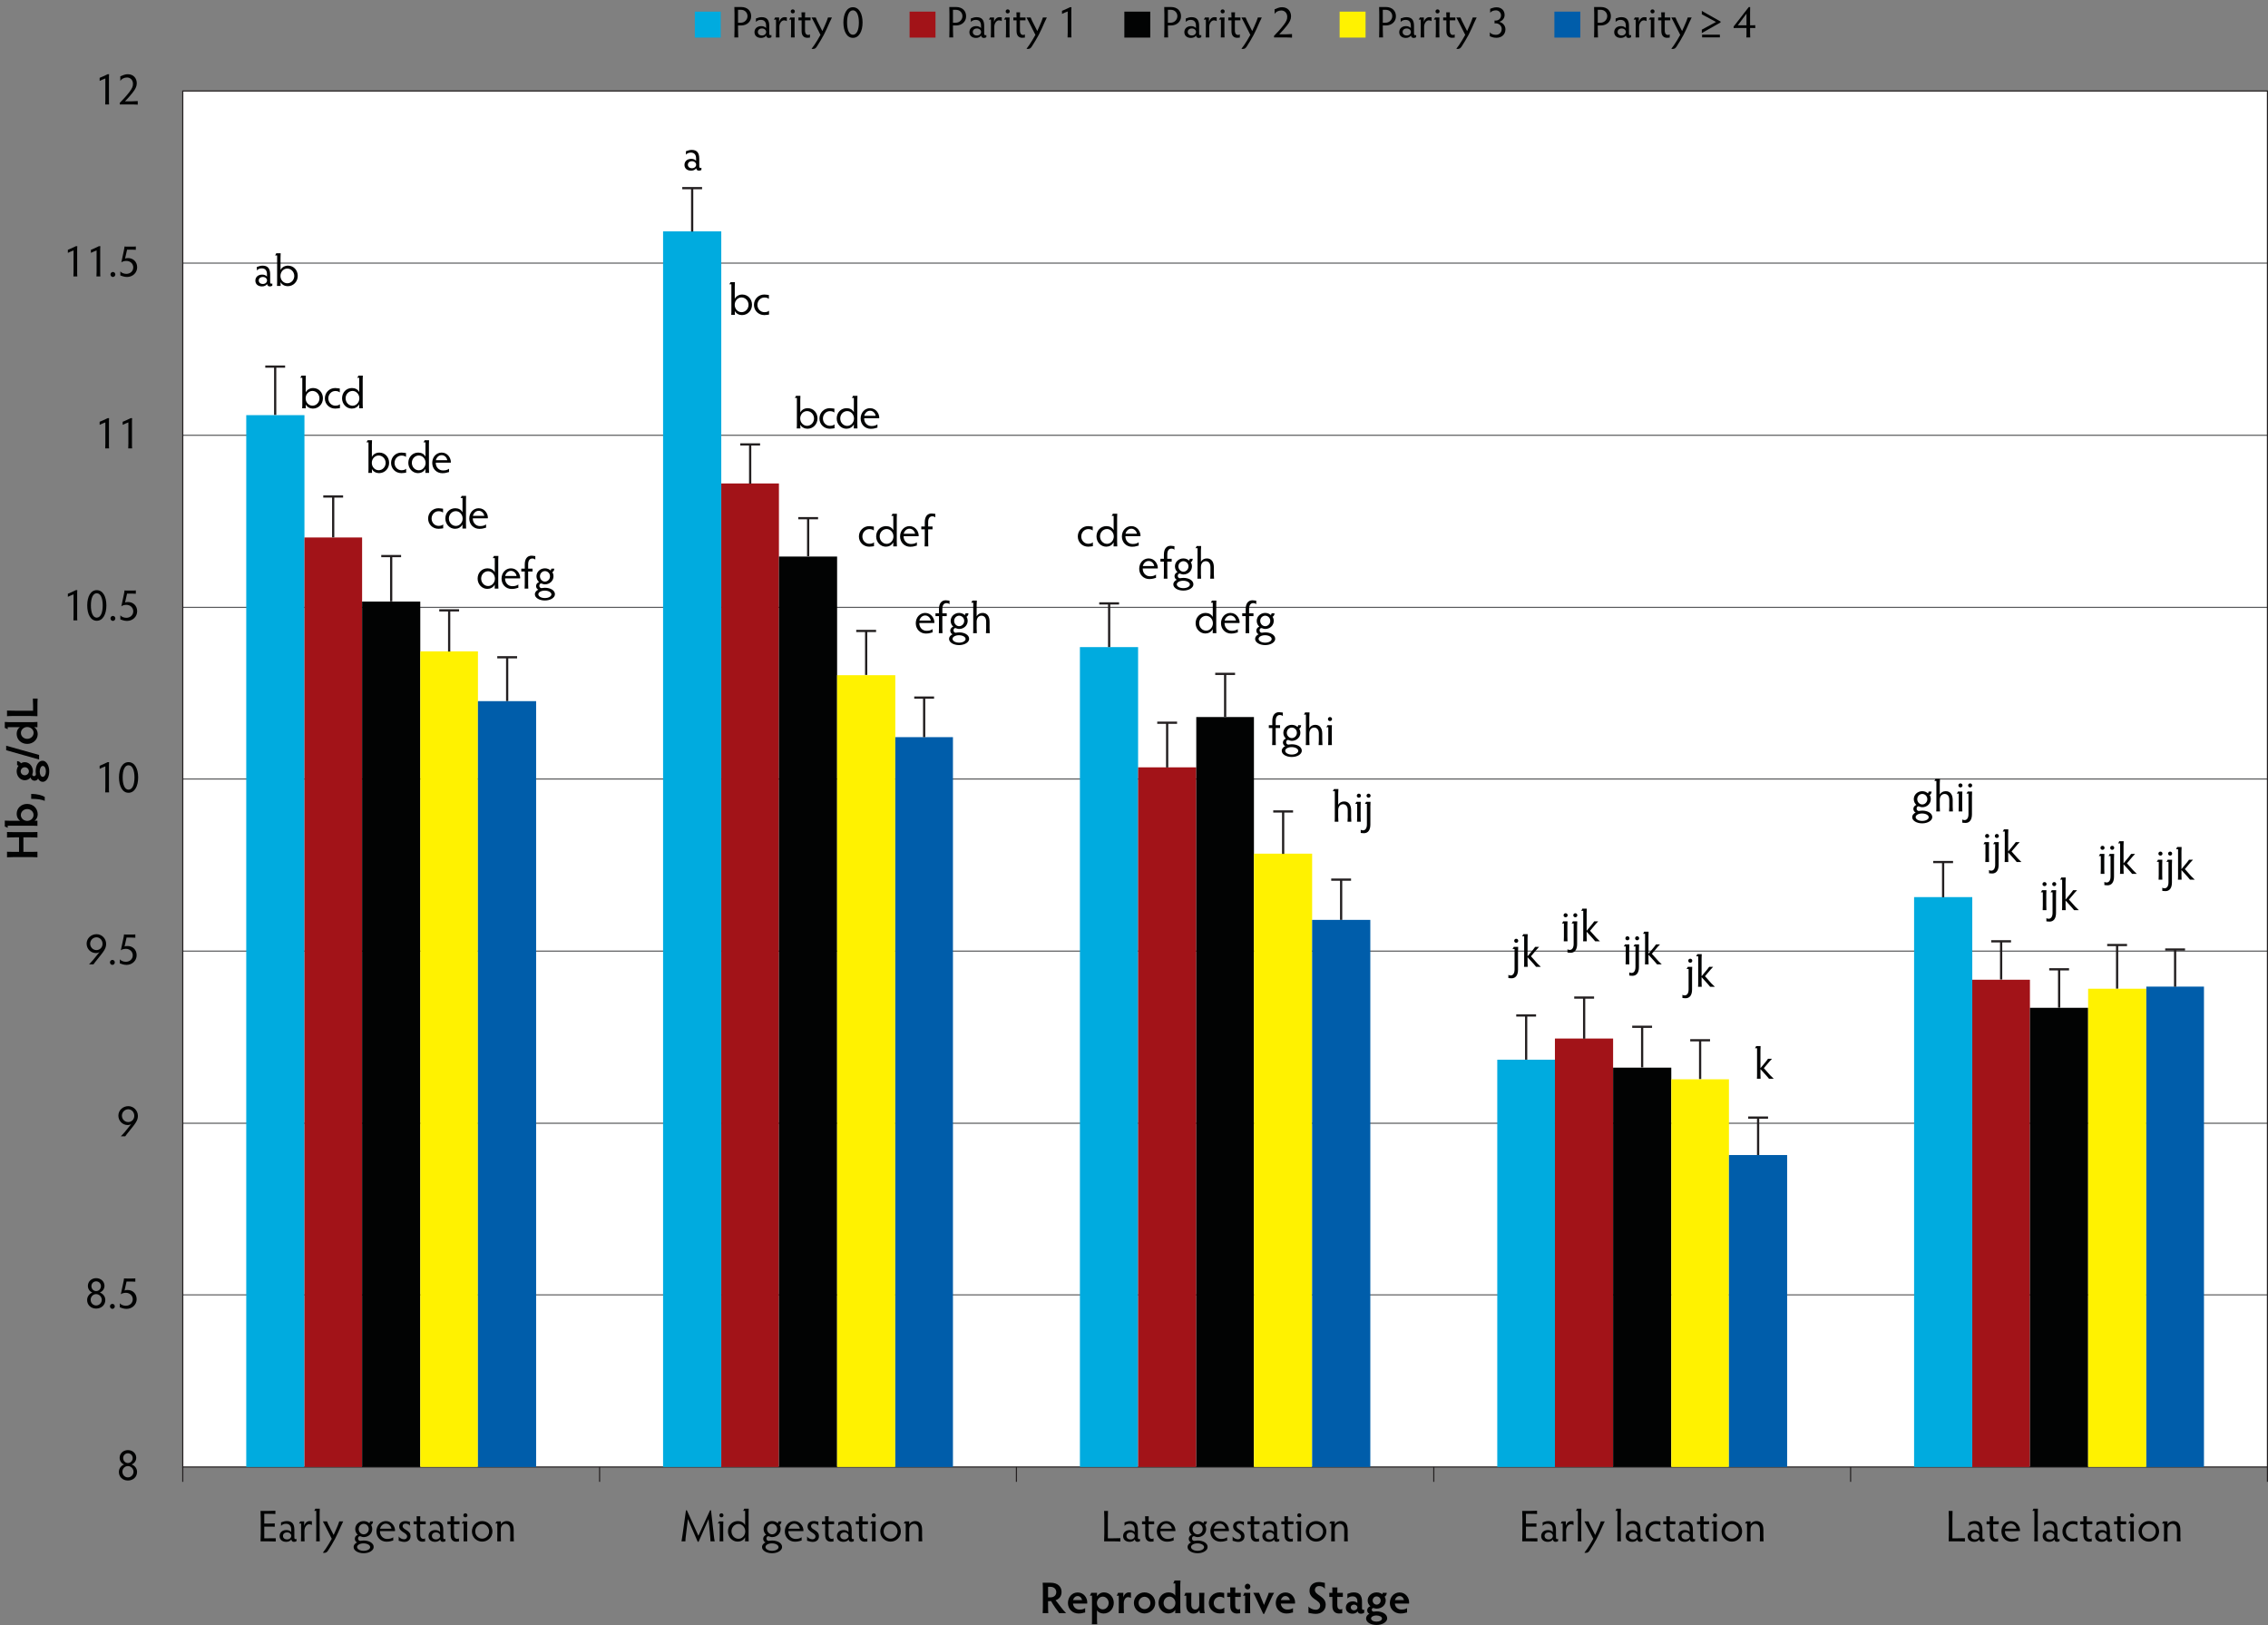 <?xml version="1.0" encoding="UTF-8" standalone="no"?>
<svg
   xmlns:dc="http://purl.org/dc/elements/1.1/"
   xmlns:cc="http://creativecommons.org/ns#"
   xmlns:rdf="http://www.w3.org/1999/02/22-rdf-syntax-ns#"
   xmlns:svg="http://www.w3.org/2000/svg"
   xmlns="http://www.w3.org/2000/svg"
   xmlns:xlink="http://www.w3.org/1999/xlink"
   xmlns:sodipodi="http://sodipodi.sourceforge.net/DTD/sodipodi-0.dtd"
   xmlns:inkscape="http://www.inkscape.org/namespaces/inkscape"
   inkscape:version="1.0 (4035a4fb49, 2020-05-01)"
   sodipodi:docname="1182Almond_Fig1.svg"
   id="svg1045"
   version="1.2"
   viewBox="0 0 510.125 365.452"
   height="365.452pt"
   width="510.125pt">
  <rect x="0" y="0" width="510.125" height="365.452" fill="#808080" stroke="none"/>
  <sodipodi:namedview
     inkscape:current-layer="svg1045"
     inkscape:window-maximized="0"
     inkscape:window-y="0"
     inkscape:window-x="0"
     inkscape:cy="243.63466"
     inkscape:cx="340.08333"
     inkscape:zoom="0.51514039"
     showgrid="false"
     id="namedview1047"
     inkscape:window-height="480"
     inkscape:window-width="920"
     inkscape:pageshadow="2"
     inkscape:pageopacity="0"
     guidetolerance="10"
     gridtolerance="10"
     objecttolerance="10"
     borderopacity="1"
     bordercolor="#666666"
     pagecolor="#ffffff" />
  <defs
     id="defs214">
    <g
       id="g179">
      <symbol
         id="glyph0-0"
         overflow="visible">
        <path
           id="path2"
           d="M 0 0 L 4.625 0 L 4.625 -6.469 L 0 -6.469 Z M 0.734 -0.453 L 2.312 -2.812 L 3.875 -0.453 Z M 2.594 -3.234 L 4.156 -5.594 L 4.156 -0.875 Z M 0.453 -5.594 L 2.031 -3.234 L 0.453 -0.875 Z M 0.734 -6.016 L 3.875 -6.016 L 2.312 -3.656 Z M 0.734 -6.016 "
           style="stroke:none;" />
      </symbol>
      <symbol
         id="glyph0-1"
         overflow="visible">
        <path
           id="path5"
           d="M 1.312 -1.922 C 1.312 -2.609 1.859 -3.188 2.547 -3.188 C 3.234 -3.188 3.812 -2.594 3.812 -1.906 C 3.812 -1.203 3.234 -0.641 2.547 -0.641 C 1.859 -0.641 1.312 -1.203 1.312 -1.922 Z M 1.484 -5 C 1.484 -5.594 1.953 -6.062 2.547 -6.062 C 3.156 -6.062 3.625 -5.594 3.625 -4.984 C 3.625 -4.375 3.156 -3.875 2.547 -3.875 C 1.953 -3.875 1.484 -4.375 1.484 -5 Z M 0.688 -5.047 C 0.688 -4.297 1.156 -3.75 1.688 -3.547 C 1.047 -3.297 0.516 -2.672 0.516 -1.859 C 0.516 -0.797 1.344 0.062 2.547 0.062 C 3.766 0.062 4.609 -0.797 4.609 -1.859 C 4.609 -2.703 4.062 -3.297 3.391 -3.547 C 3.922 -3.766 4.422 -4.297 4.422 -5.062 C 4.422 -6.016 3.625 -6.781 2.547 -6.781 C 1.484 -6.781 0.688 -6.016 0.688 -5.047 Z M 0.688 -5.047 "
           style="stroke:none;" />
      </symbol>
      <symbol
         id="glyph0-2"
         overflow="visible">
        <path
           id="path8"
           d="M 0.469 -0.438 C 0.469 -0.141 0.719 0.125 1.016 0.125 C 1.312 0.125 1.562 -0.141 1.562 -0.438 C 1.562 -0.75 1.312 -1 1.016 -1 C 0.719 -1 0.469 -0.75 0.469 -0.438 Z M 0.469 -0.438 "
           style="stroke:none;" />
      </symbol>
      <symbol
         id="glyph0-3"
         overflow="visible">
        <path
           id="path11"
           d="M 2.156 0.125 C 3.422 0.125 4.438 -0.812 4.438 -2.047 C 4.438 -3.297 3.547 -4.125 2.375 -4.125 C 2.109 -4.125 1.844 -4.078 1.719 -4.016 L 2.172 -6.016 L 3.297 -6.016 C 3.688 -6.016 3.891 -6 4.141 -5.984 L 4.141 -6.734 C 3.891 -6.703 3.594 -6.703 3.234 -6.703 L 2.344 -6.703 C 2.031 -6.703 1.781 -6.703 1.594 -6.734 C 1.578 -6.484 1.516 -6.125 1.422 -5.703 C 1.234 -4.906 1.047 -4.016 0.875 -3.156 C 1.156 -3.391 1.625 -3.484 2.016 -3.484 C 2.906 -3.484 3.562 -2.844 3.562 -2.031 C 3.562 -1.188 2.891 -0.578 2.016 -0.578 C 1.484 -0.578 0.938 -0.781 0.656 -1.125 L 0.656 -0.219 C 0.984 -0.125 1.453 0.125 2.156 0.125 Z M 2.156 0.125 "
           style="stroke:none;" />
      </symbol>
      <symbol
         id="glyph0-4"
         overflow="visible">
        <path
           id="path14"
           d="M 1.953 0 C 2.094 -0.219 2.453 -0.672 2.734 -1.016 C 4.234 -2.875 4.797 -3.531 4.797 -4.594 C 4.797 -5.812 3.812 -6.781 2.641 -6.781 C 1.406 -6.781 0.406 -5.844 0.406 -4.656 C 0.406 -3.469 1.328 -2.531 2.516 -2.531 C 2.797 -2.531 3.109 -2.625 3.297 -2.766 C 2.875 -2.25 2.328 -1.562 1.875 -1 C 1.594 -0.688 1.219 -0.25 0.953 0 Z M 3.984 -4.609 C 3.984 -3.812 3.375 -3.203 2.625 -3.203 C 1.844 -3.203 1.203 -3.844 1.203 -4.641 C 1.203 -5.438 1.844 -6.078 2.625 -6.078 C 3.375 -6.078 3.984 -5.438 3.984 -4.609 Z M 3.984 -4.609 "
           style="stroke:none;" />
      </symbol>
      <symbol
         id="glyph0-5"
         overflow="visible">
        <path
           id="path17"
           d="M 3.344 -5.688 C 3.344 -6.016 3.344 -6.562 3.375 -6.797 L 3.047 -6.797 C 2.578 -6.547 1.547 -6.094 1.25 -5.984 L 1.25 -5.297 C 1.516 -5.438 2.281 -5.75 2.531 -5.844 L 2.531 -1.047 C 2.531 -0.688 2.516 -0.219 2.5 0 L 3.375 0 C 3.344 -0.203 3.344 -0.688 3.344 -1.047 Z M 3.344 -5.688 "
           style="stroke:none;" />
      </symbol>
      <symbol
         id="glyph0-6"
         overflow="visible">
        <path
           id="path20"
           d="M 0.422 -3.359 C 0.422 -1.391 1.188 0.094 2.562 0.094 C 3.953 0.094 4.734 -1.391 4.734 -3.359 C 4.734 -5.328 3.953 -6.797 2.562 -6.797 C 1.188 -6.797 0.422 -5.328 0.422 -3.359 Z M 1.25 -3.359 C 1.25 -4.984 1.703 -6.094 2.562 -6.094 C 3.438 -6.094 3.906 -4.969 3.906 -3.359 C 3.906 -1.734 3.438 -0.609 2.562 -0.609 C 1.703 -0.609 1.25 -1.734 1.25 -3.359 Z M 1.25 -3.359 "
           style="stroke:none;" />
      </symbol>
      <symbol
         id="glyph0-7"
         overflow="visible">
        <path
           id="path23"
           d="M 0.594 0 L 3.062 0 C 3.609 0 4.297 0.016 4.641 0.047 L 4.641 -0.766 C 4.328 -0.734 3.766 -0.719 3.188 -0.703 C 2.797 -0.703 2.141 -0.703 1.766 -0.703 C 2.359 -1.328 2.891 -1.875 3.453 -2.609 C 4.125 -3.453 4.422 -4.062 4.422 -4.75 C 4.422 -5.953 3.625 -6.797 2.422 -6.797 C 1.547 -6.797 1.109 -6.422 0.719 -6.328 L 0.719 -5.297 C 0.984 -5.734 1.562 -6.062 2.234 -6.062 C 2.984 -6.062 3.562 -5.484 3.562 -4.656 C 3.562 -4.094 3.422 -3.672 2.797 -2.844 C 1.969 -1.766 1.375 -1.156 0.594 -0.359 Z M 0.594 0 "
           style="stroke:none;" />
      </symbol>
      <symbol
         id="glyph0-8"
         overflow="visible">
        <path
           id="path26"
           d="M 2.375 -6.188 C 3.062 -6.188 3.75 -6.172 4.062 -6.141 L 4.062 -6.891 C 3.75 -6.875 3.062 -6.844 2.375 -6.844 L 0.719 -6.844 C 0.734 -6.547 0.766 -5.766 0.766 -5.062 L 0.766 -1.797 C 0.766 -1.344 0.734 -0.547 0.719 0 L 2.453 0 C 3.141 0 3.844 0.016 4.141 0.031 L 4.141 -0.703 C 3.844 -0.688 3.141 -0.688 2.453 -0.688 L 1.562 -0.688 L 1.562 -3.312 L 2.359 -3.312 C 3.047 -3.312 3.609 -3.312 3.922 -3.297 L 3.922 -4.031 C 3.609 -4.016 3.047 -4 2.359 -4 L 1.562 -4 L 1.562 -6.188 Z M 2.375 -6.188 "
           style="stroke:none;" />
      </symbol>
      <symbol
         id="glyph0-9"
         overflow="visible">
        <path
           id="path29"
           d="M 1.844 -3.953 C 2.703 -3.953 3.016 -3.375 3.016 -2.656 L 3.016 -2.094 C 2.859 -2.344 2.422 -2.547 1.953 -2.547 C 0.953 -2.547 0.406 -1.938 0.406 -1.188 C 0.406 -0.438 0.953 0.109 1.906 0.109 C 2.375 0.109 2.812 -0.078 3.047 -0.422 C 3.094 -0.062 3.328 0.109 3.625 0.109 C 3.938 0.109 4.094 0.031 4.219 -0.062 L 4.219 -0.547 C 4.172 -0.516 4.078 -0.5 4 -0.5 C 3.859 -0.5 3.734 -0.562 3.734 -0.891 L 3.734 -2.578 C 3.734 -3.938 3.188 -4.562 2.016 -4.562 C 1.375 -4.562 1.016 -4.312 0.734 -4.266 L 0.734 -3.484 C 0.984 -3.75 1.312 -3.953 1.844 -3.953 Z M 1.172 -1.234 C 1.172 -1.656 1.5 -2.016 2.109 -2.016 C 2.625 -2.016 3.031 -1.656 3.031 -1.234 C 3.031 -0.781 2.625 -0.438 2.109 -0.438 C 1.5 -0.438 1.172 -0.781 1.172 -1.234 Z M 1.172 -1.234 "
           style="stroke:none;" />
      </symbol>
      <symbol
         id="glyph0-10"
         overflow="visible">
        <path
           id="path32"
           d="M 2.672 -4.562 C 2.141 -4.562 1.641 -4.141 1.469 -3.469 L 1.469 -4.484 L 0.562 -4.484 C 0.516 -4.344 0.406 -4.156 0.297 -4.016 L 0.766 -4.016 L 0.766 -1.031 C 0.766 -0.688 0.75 -0.344 0.734 0 L 1.562 0 C 1.547 -0.344 1.531 -0.688 1.531 -1.031 L 1.531 -2.438 C 1.531 -3.156 2.016 -3.844 2.562 -3.844 C 2.812 -3.844 3.031 -3.781 3.203 -3.672 L 3.203 -4.516 C 3.062 -4.516 2.969 -4.562 2.672 -4.562 Z M 2.672 -4.562 "
           style="stroke:none;" />
      </symbol>
      <symbol
         id="glyph0-11"
         overflow="visible">
        <path
           id="path35"
           d="M 1.453 -6.312 C 1.453 -6.625 1.469 -7.109 1.484 -7.344 L 0.484 -7.344 C 0.438 -7.203 0.328 -7 0.234 -6.859 L 0.688 -6.859 L 0.688 -1.031 C 0.688 -0.688 0.688 -0.234 0.656 0 L 1.484 0 C 1.469 -0.234 1.453 -0.672 1.453 -1.031 Z M 1.453 -6.312 "
           style="stroke:none;" />
      </symbol>
      <symbol
         id="glyph0-12"
         overflow="visible">
        <path
           id="path38"
           d="M 1.234 2 C 1.734 1.219 2.328 0.25 2.75 -0.547 C 3.203 -1.406 3.734 -2.594 4.094 -3.438 C 4.203 -3.688 4.438 -4.203 4.594 -4.484 L 3.703 -4.484 C 3.625 -4.266 3.5 -3.906 3.406 -3.656 C 3.062 -2.797 2.781 -2.188 2.438 -1.438 L 1.281 -3.719 C 1.141 -4.016 1.016 -4.297 0.953 -4.484 L 0.016 -4.484 C 0.188 -4.188 0.344 -3.891 0.562 -3.469 L 2.016 -0.578 C 1.594 0.234 1.062 1.031 0.641 1.688 C 0.438 1.984 0.219 2.281 0.016 2.547 C 0.094 2.562 0.188 2.594 0.266 2.594 C 0.719 2.594 0.953 2.453 1.234 2 Z M 1.234 2 "
           style="stroke:none;" />
      </symbol>
      <symbol
         id="glyph0-13"
         overflow="visible">
        <path
           id="path41"
           d=""
           style="stroke:none;" />
      </symbol>
      <symbol
         id="glyph0-14"
         overflow="visible">
        <path
           id="path44"
           d="M 3.891 -4.484 C 3.891 -4.328 3.812 -4.172 3.719 -4.078 C 3.438 -4.344 3.016 -4.562 2.453 -4.562 C 1.391 -4.562 0.547 -3.766 0.547 -2.766 C 0.547 -2.219 0.797 -1.781 1.125 -1.469 C 0.703 -1.328 0.453 -0.938 0.453 -0.578 C 0.453 -0.266 0.656 0.125 0.969 0.234 C 0.547 0.438 0.188 0.781 0.188 1.281 C 0.188 2.078 1.203 2.672 2.438 2.672 C 3.688 2.672 4.703 2.047 4.703 1.266 C 4.703 0.391 3.688 -0.188 2.453 -0.188 C 2.094 -0.188 1.812 -0.109 1.672 -0.109 C 1.406 -0.109 1.188 -0.359 1.188 -0.625 C 1.188 -0.938 1.375 -1.156 1.562 -1.156 C 1.797 -1.156 2.031 -0.953 2.453 -0.953 C 3.531 -0.953 4.375 -1.766 4.375 -2.766 C 4.375 -3.141 4.266 -3.484 4.109 -3.688 C 4.406 -3.891 4.547 -4.125 4.547 -4.484 Z M 1.328 -2.766 C 1.328 -3.422 1.844 -3.938 2.453 -3.938 C 3.078 -3.938 3.594 -3.422 3.594 -2.766 C 3.594 -2.125 3.078 -1.578 2.453 -1.578 C 1.844 -1.578 1.328 -2.125 1.328 -2.766 Z M 0.969 1.266 C 0.969 0.812 1.625 0.453 2.406 0.453 C 3.234 0.453 3.906 0.828 3.906 1.297 C 3.906 1.766 3.25 2.125 2.438 2.125 C 1.625 2.125 0.969 1.75 0.969 1.266 Z M 0.969 1.266 "
           style="stroke:none;" />
      </symbol>
      <symbol
         id="glyph0-15"
         overflow="visible">
        <path
           id="path47"
           d="M 4.562 -2.297 C 4.562 -2.312 4.578 -2.406 4.578 -2.453 C 4.578 -3.266 3.906 -4.562 2.516 -4.562 C 1.328 -4.562 0.391 -3.578 0.391 -2.234 C 0.391 -0.938 1.344 0.078 2.672 0.078 C 3.516 0.078 3.828 -0.141 4.172 -0.188 L 4.172 -0.922 C 3.734 -0.625 3.344 -0.547 2.797 -0.547 C 1.812 -0.547 1.156 -1.375 1.188 -2.297 Z M 2.516 -3.984 C 3.234 -3.984 3.703 -3.359 3.766 -2.844 L 1.203 -2.844 C 1.375 -3.484 1.844 -3.984 2.516 -3.984 Z M 2.516 -3.984 "
           style="stroke:none;" />
      </symbol>
      <symbol
         id="glyph0-16"
         overflow="visible">
        <path
           id="path50"
           d="M 1.344 -3.422 C 1.344 -3.734 1.562 -4 2.016 -4 C 2.312 -4 2.812 -3.812 2.984 -3.531 L 2.984 -4.406 C 2.719 -4.422 2.406 -4.562 1.984 -4.562 C 1.078 -4.562 0.562 -4.062 0.562 -3.359 C 0.562 -2.016 2.344 -2.016 2.344 -1.094 C 2.344 -0.703 2.062 -0.469 1.656 -0.469 C 1.219 -0.469 0.656 -0.734 0.453 -1.109 L 0.453 -0.141 C 0.734 -0.094 1.188 0.125 1.703 0.125 C 2.594 0.125 3.125 -0.406 3.125 -1.156 C 3.125 -2.578 1.344 -2.547 1.344 -3.422 Z M 1.344 -3.422 "
           style="stroke:none;" />
      </symbol>
      <symbol
         id="glyph0-17"
         overflow="visible">
        <path
           id="path53"
           d="M 0.875 -5.641 C 0.891 -5.406 0.906 -5.094 0.906 -4.75 L 0.906 -4.484 L 0.188 -4.484 L 0.188 -3.844 L 0.906 -3.844 L 0.906 -1.438 C 0.906 -0.328 1.484 0.078 2.188 0.078 C 2.422 0.078 2.625 0.031 2.781 0.031 L 2.781 -0.688 C 2.703 -0.609 2.531 -0.562 2.391 -0.562 C 1.984 -0.562 1.672 -0.844 1.672 -1.594 L 1.672 -3.844 L 2.922 -3.844 L 2.922 -4.484 L 1.672 -4.484 L 1.672 -4.75 C 1.672 -5.094 1.688 -5.406 1.703 -5.641 Z M 0.875 -5.641 "
           style="stroke:none;" />
      </symbol>
      <symbol
         id="glyph0-18"
         overflow="visible">
        <path
           id="path56"
           d="M 1.5 -3.453 C 1.5 -3.828 1.516 -4.266 1.531 -4.484 L 0.547 -4.484 C 0.469 -4.328 0.375 -4.125 0.266 -4.016 L 0.719 -4.016 L 0.719 -1.047 C 0.719 -0.688 0.703 -0.219 0.688 0 L 1.531 0 C 1.516 -0.203 1.5 -0.672 1.5 -1.047 Z M 0.641 -5.844 C 0.641 -5.594 0.844 -5.406 1.094 -5.406 C 1.359 -5.406 1.562 -5.594 1.562 -5.844 C 1.562 -6.125 1.359 -6.312 1.094 -6.312 C 0.844 -6.312 0.641 -6.125 0.641 -5.844 Z M 0.641 -5.844 "
           style="stroke:none;" />
      </symbol>
      <symbol
         id="glyph0-19"
         overflow="visible">
        <path
           id="path59"
           d="M 0.391 -2.234 C 0.391 -0.953 1.438 0.062 2.703 0.062 C 3.984 0.062 5.016 -0.953 5.016 -2.234 C 5.016 -3.531 3.984 -4.562 2.703 -4.562 C 1.438 -4.562 0.391 -3.531 0.391 -2.234 Z M 1.141 -2.234 C 1.141 -3.156 1.828 -3.891 2.703 -3.891 C 3.562 -3.891 4.266 -3.156 4.266 -2.234 C 4.266 -1.344 3.562 -0.609 2.703 -0.609 C 1.828 -0.609 1.141 -1.328 1.141 -2.234 Z M 1.141 -2.234 "
           style="stroke:none;" />
      </symbol>
      <symbol
         id="glyph0-20"
         overflow="visible">
        <path
           id="path62"
           d="M 3.625 -2.625 L 3.625 -1.047 C 3.625 -0.766 3.609 -0.297 3.594 0 L 4.438 0 C 4.406 -0.297 4.391 -0.766 4.391 -1.047 L 4.391 -2.609 C 4.391 -3.875 3.812 -4.562 2.844 -4.562 C 2.188 -4.562 1.703 -4.203 1.5 -3.797 L 1.5 -4.484 L 0.547 -4.484 C 0.453 -4.312 0.375 -4.172 0.266 -4.016 L 0.719 -4.016 L 0.719 -1.047 C 0.719 -0.766 0.703 -0.297 0.688 0 L 1.531 0 C 1.516 -0.297 1.5 -0.766 1.5 -1.047 L 1.5 -2.688 C 1.5 -3.438 1.953 -3.938 2.562 -3.938 C 3.125 -3.938 3.625 -3.531 3.625 -2.625 Z M 3.625 -2.625 "
           style="stroke:none;" />
      </symbol>
      <symbol
         id="glyph0-21"
         overflow="visible">
        <path
           id="path65"
           d="M 6.953 -6.984 L 6.734 -6.984 L 4.109 -1.266 L 1.516 -6.984 L 1.312 -6.984 L 0.594 -1.812 C 0.484 -1.078 0.375 -0.312 0.312 0 L 1.188 0 C 1.188 -0.375 1.234 -0.844 1.312 -1.438 L 1.75 -5.016 L 3.953 0.094 L 4.156 0.094 L 6.406 -5.016 L 6.734 -1.359 C 6.797 -0.688 6.828 -0.312 6.828 0 L 7.781 0 C 7.688 -0.469 7.625 -0.891 7.547 -1.594 Z M 6.953 -6.984 "
           style="stroke:none;" />
      </symbol>
      <symbol
         id="glyph0-22"
         overflow="visible">
        <path
           id="path68"
           d="M 5.031 -6.453 C 5.031 -6.719 5.047 -7.016 5.062 -7.344 L 4.062 -7.344 C 4.016 -7.203 3.906 -6.984 3.797 -6.859 L 4.25 -6.859 L 4.25 -3.656 C 3.938 -4.266 3.312 -4.562 2.625 -4.562 C 1.328 -4.562 0.391 -3.562 0.391 -2.25 C 0.391 -0.984 1.344 0.062 2.578 0.062 C 3.234 0.062 3.875 -0.234 4.25 -0.906 C 4.25 -0.422 4.25 -0.188 4.234 0 L 5.062 0 C 5.047 -0.266 5.031 -0.609 5.031 -1.031 Z M 4.281 -2.234 C 4.281 -1.328 3.594 -0.578 2.766 -0.578 C 1.875 -0.578 1.188 -1.328 1.188 -2.266 C 1.188 -3.172 1.891 -3.906 2.75 -3.906 C 3.594 -3.906 4.281 -3.156 4.281 -2.234 Z M 4.281 -2.234 "
           style="stroke:none;" />
      </symbol>
      <symbol
         id="glyph0-23"
         overflow="visible">
        <path
           id="path71"
           d="M 1.562 -5.062 C 1.562 -5.75 1.594 -6.547 1.594 -6.844 L 0.719 -6.844 C 0.734 -6.547 0.766 -5.75 0.766 -5.062 L 0.766 -1.797 C 0.766 -1.344 0.734 -0.547 0.719 0 L 2.766 0 C 3.453 0 4.062 0.016 4.375 0.047 L 4.375 -0.719 C 4.062 -0.703 3.453 -0.688 2.766 -0.688 L 1.562 -0.688 Z M 1.562 -5.062 "
           style="stroke:none;" />
      </symbol>
      <symbol
         id="glyph0-24"
         overflow="visible">
        <path
           id="path74"
           d="M 1.156 -2.234 C 1.156 -3.141 1.844 -3.891 2.719 -3.891 C 3.188 -3.891 3.469 -3.781 3.734 -3.578 L 3.734 -4.453 C 3.422 -4.469 3.141 -4.562 2.703 -4.562 C 1.375 -4.562 0.375 -3.531 0.375 -2.234 C 0.375 -0.953 1.375 0.062 2.703 0.062 C 3.188 0.062 3.422 -0.016 3.766 -0.047 L 3.766 -0.922 C 3.516 -0.703 3.219 -0.594 2.719 -0.594 C 1.844 -0.594 1.156 -1.328 1.156 -2.234 Z M 1.156 -2.234 "
           style="stroke:none;" />
      </symbol>
      <symbol
         id="glyph0-25"
         overflow="visible">
        <path
           id="path77"
           d="M 1.562 -2.688 L 2.234 -2.688 C 3.594 -2.688 4.516 -3.578 4.516 -4.766 C 4.516 -5.953 3.688 -6.844 2.266 -6.844 L 0.734 -6.844 C 0.75 -6.547 0.766 -5.938 0.766 -5.266 L 0.766 -1.797 C 0.766 -1.109 0.75 -0.312 0.734 0 L 1.609 0 C 1.594 -0.312 1.562 -1.109 1.562 -1.797 Z M 1.562 -6.219 L 2.172 -6.219 C 3.141 -6.219 3.688 -5.547 3.688 -4.781 C 3.688 -4.047 3.078 -3.312 2.188 -3.312 L 1.562 -3.312 Z M 1.562 -6.219 "
           style="stroke:none;" />
      </symbol>
      <symbol
         id="glyph0-26"
         overflow="visible">
        <path
           id="path80"
           d="M 2.156 -6.094 C 2.797 -6.094 3.312 -5.625 3.312 -4.953 C 3.312 -4.266 2.797 -3.797 2.109 -3.797 C 2.016 -3.797 1.938 -3.797 1.859 -3.812 L 1.859 -3.156 C 1.938 -3.156 2 -3.172 2.109 -3.172 C 2.875 -3.172 3.469 -2.625 3.469 -1.906 C 3.469 -1.125 2.938 -0.594 2.156 -0.594 C 1.594 -0.594 1.031 -0.797 0.797 -1.156 L 0.797 -0.266 C 1.094 -0.156 1.531 0.078 2.281 0.078 C 3.469 0.078 4.312 -0.688 4.312 -1.812 C 4.312 -2.703 3.672 -3.328 2.938 -3.516 C 3.594 -3.719 4.125 -4.266 4.125 -5.062 C 4.125 -6.094 3.375 -6.781 2.297 -6.781 C 1.609 -6.781 1.172 -6.516 0.875 -6.438 L 0.875 -5.547 C 1.094 -5.844 1.578 -6.094 2.156 -6.094 Z M 2.156 -6.094 "
           style="stroke:none;" />
      </symbol>
      <symbol
         id="glyph0-27"
         overflow="visible">
        <path
           id="path83"
           d="M 0.453 -5.969 L 0.453 -5.203 L 3.641 -3.484 L 0.453 -1.75 L 0.453 -0.984 L 4.672 -3.375 L 4.672 -3.578 Z M 4.516 -0.625 L 0.516 -0.625 L 0.516 -0.016 L 4.516 -0.016 Z M 4.516 -0.625 "
           style="stroke:none;" />
      </symbol>
      <symbol
         id="glyph0-28"
         overflow="visible">
        <path
           id="path86"
           d="M 0.156 -2.453 L 0.156 -2.109 C 0.453 -2.125 0.875 -2.125 1.234 -2.125 L 3.047 -2.125 L 3.047 -1.062 C 3.047 -0.688 3.047 -0.25 3.016 0 L 3.891 0 C 3.875 -0.234 3.859 -0.688 3.859 -1.062 L 3.859 -2.125 C 4.422 -2.125 4.766 -2.125 5.016 -2.094 L 5.016 -2.766 C 4.797 -2.734 4.438 -2.734 3.859 -2.734 L 3.859 -5.656 C 3.859 -6.078 3.859 -6.562 3.875 -6.828 L 3.562 -6.828 Z M 3.047 -5.344 L 3.047 -2.734 L 1.094 -2.734 Z M 3.047 -5.344 "
           style="stroke:none;" />
      </symbol>
      <symbol
         id="glyph0-29"
         overflow="visible">
        <path
           id="path89"
           d="M 0.688 -1.031 C 0.688 -0.797 0.688 -0.312 0.656 0 L 1.484 0 C 1.469 -0.188 1.453 -0.656 1.453 -0.859 C 1.766 -0.25 2.438 0.062 3.062 0.062 C 4.344 0.062 5.328 -0.938 5.328 -2.266 C 5.328 -3.547 4.406 -4.562 3.125 -4.562 C 2.438 -4.562 1.766 -4.219 1.453 -3.594 L 1.453 -6.312 C 1.453 -6.672 1.469 -7.141 1.484 -7.344 L 0.5 -7.344 C 0.438 -7.203 0.312 -6.984 0.234 -6.859 L 0.688 -6.859 Z M 1.438 -2.25 C 1.438 -3.156 2.109 -3.906 2.969 -3.906 C 3.828 -3.906 4.547 -3.156 4.547 -2.25 C 4.547 -1.328 3.844 -0.594 2.984 -0.594 C 2.125 -0.594 1.438 -1.328 1.438 -2.25 Z M 1.438 -2.25 "
           style="stroke:none;" />
      </symbol>
      <symbol
         id="glyph0-30"
         overflow="visible">
        <path
           id="path92"
           d="M 0.203 -3.844 L 0.984 -3.844 L 0.984 -1.031 C 0.984 -0.703 0.953 -0.234 0.953 0 L 1.781 0 C 1.766 -0.234 1.75 -0.703 1.75 -1.031 L 1.75 -3.844 L 2.734 -3.844 L 2.734 -4.484 L 1.75 -4.484 L 1.75 -5.469 C 1.75 -6.297 2.094 -6.766 2.672 -6.766 C 2.953 -6.766 3.203 -6.688 3.359 -6.516 L 3.359 -7.312 C 3.094 -7.312 2.875 -7.406 2.516 -7.406 C 1.562 -7.406 0.984 -6.703 0.984 -5.438 L 0.984 -4.484 L 0.203 -4.484 Z M 0.203 -3.844 "
           style="stroke:none;" />
      </symbol>
      <symbol
         id="glyph0-31"
         overflow="visible">
        <path
           id="path95"
           d="M 3.594 -1.031 C 3.594 -0.719 3.562 -0.25 3.547 0 L 4.406 0 C 4.375 -0.25 4.359 -0.719 4.359 -1.031 L 4.359 -2.594 C 4.359 -3.75 3.844 -4.562 2.797 -4.562 C 2.203 -4.562 1.734 -4.297 1.453 -3.812 L 1.453 -6.312 C 1.453 -6.656 1.469 -7.078 1.5 -7.344 L 0.5 -7.344 C 0.422 -7.203 0.328 -6.984 0.234 -6.859 L 0.688 -6.859 L 0.688 -1.031 C 0.688 -0.719 0.688 -0.25 0.656 0 L 1.5 0 C 1.469 -0.25 1.453 -0.719 1.453 -1.031 L 1.453 -2.609 C 1.453 -3.344 1.828 -3.938 2.547 -3.938 C 3.203 -3.938 3.594 -3.422 3.594 -2.609 Z M 3.594 -1.031 "
           style="stroke:none;" />
      </symbol>
      <symbol
         id="glyph0-32"
         overflow="visible">
        <path
           id="path98"
           d="M 1.5 -3.453 C 1.5 -3.781 1.516 -4.234 1.531 -4.484 L 0.547 -4.484 C 0.469 -4.344 0.359 -4.156 0.266 -4.016 L 0.719 -4.016 L 0.719 0.594 C 0.719 1.484 0.359 1.938 -0.172 1.938 C -0.391 1.938 -0.578 1.875 -0.672 1.797 L -0.672 2.516 C -0.562 2.516 -0.344 2.578 0.047 2.578 C 0.969 2.578 1.5 1.875 1.5 0.625 Z M 0.641 -5.859 C 0.641 -5.594 0.844 -5.406 1.094 -5.406 C 1.344 -5.406 1.547 -5.594 1.547 -5.859 C 1.547 -6.125 1.344 -6.312 1.094 -6.312 C 0.844 -6.312 0.641 -6.125 0.641 -5.859 Z M 0.641 -5.859 "
           style="stroke:none;" />
      </symbol>
      <symbol
         id="glyph0-33"
         overflow="visible">
        <path
           id="path101"
           d="M 1.453 -6.312 C 1.453 -6.625 1.469 -7.109 1.484 -7.344 L 0.484 -7.344 C 0.438 -7.203 0.328 -7 0.234 -6.859 L 0.688 -6.859 L 0.688 -1.031 C 0.688 -0.688 0.688 -0.234 0.656 0 L 1.484 0 C 1.469 -0.234 1.453 -0.672 1.453 -1.031 L 1.453 -2.156 C 2.859 -0.609 3.188 -0.266 3.375 0 L 4.438 0 C 3.891 -0.5 3.594 -0.797 2.219 -2.375 C 3.438 -3.844 3.781 -4.219 4.047 -4.484 L 3.156 -4.484 C 2.953 -4.188 2.797 -3.969 1.453 -2.375 Z M 1.453 -6.312 "
           style="stroke:none;" />
      </symbol>
      <symbol
         id="glyph1-0"
         overflow="visible">
        <path
           id="path104"
           d="M 0 0 L 0 -4.625 L -6.469 -4.625 L -6.469 0 Z M -0.453 -0.734 L -2.812 -2.312 L -0.453 -3.875 Z M -3.234 -2.594 L -5.594 -4.156 L -0.875 -4.156 Z M -5.594 -0.453 L -3.234 -2.031 L -0.875 -0.453 Z M -6.016 -0.734 L -6.016 -3.875 L -3.656 -2.312 Z M -6.016 -0.734 "
           style="stroke:none;" />
      </symbol>
      <symbol
         id="glyph1-1"
         overflow="visible">
        <path
           id="path107"
           d="M -5.062 -1.938 C -5.766 -1.938 -6.578 -1.953 -6.844 -1.969 L -6.844 -0.719 C -6.578 -0.734 -5.766 -0.766 -5.062 -0.766 L -1.453 -0.766 C -0.922 -0.766 -0.281 -0.734 0 -0.719 L 0 -1.969 C -0.281 -1.953 -0.922 -1.938 -1.438 -1.938 L -3.156 -1.938 L -3.156 -5.203 L -1.453 -5.203 C -0.922 -5.203 -0.281 -5.188 0 -5.156 L 0 -6.406 C -0.281 -6.391 -0.922 -6.375 -1.438 -6.375 L -5.062 -6.375 C -5.609 -6.375 -6.406 -6.391 -6.844 -6.406 L -6.844 -5.156 C -6.438 -5.188 -5.625 -5.203 -5.062 -5.203 L -4.141 -5.203 L -4.141 -1.938 Z M -5.062 -1.938 "
           style="stroke:none;" />
      </symbol>
      <symbol
         id="glyph1-2"
         overflow="visible">
        <path
           id="path110"
           d="M -1.016 -0.656 C -0.781 -0.656 -0.297 -0.656 0 -0.625 L 0 -1.797 C -0.156 -1.797 -0.484 -1.781 -0.672 -1.781 C -0.188 -2.062 0.062 -2.656 0.062 -3.219 C 0.062 -4.547 -0.938 -5.562 -2.328 -5.562 C -3.625 -5.562 -4.672 -4.641 -4.672 -3.312 C -4.672 -2.656 -4.359 -2.047 -3.875 -1.781 L -6.312 -1.781 C -6.656 -1.781 -7.125 -1.797 -7.344 -1.812 L -7.344 -0.484 C -7.156 -0.422 -6.844 -0.266 -6.688 -0.188 L -6.688 -0.656 Z M -2.297 -1.75 C -3.078 -1.75 -3.734 -2.328 -3.734 -3.062 C -3.734 -3.812 -3.078 -4.406 -2.297 -4.406 C -1.516 -4.406 -0.875 -3.812 -0.875 -3.094 C -0.875 -2.344 -1.516 -1.75 -2.297 -1.75 Z M -2.297 -1.75 "
           style="stroke:none;" />
      </symbol>
      <symbol
         id="glyph1-3"
         overflow="visible">
        <path
           id="path113"
           d="M -1.406 -0.812 C 0.141 -0.812 1.062 -0.625 1.641 -0.359 L 1.641 -1.25 C 1.125 -1.562 0.125 -1.922 -1.406 -1.922 Z M -1.406 -0.812 "
           style="stroke:none;" />
      </symbol>
      <symbol
         id="glyph1-4"
         overflow="visible">
        <path
           id="path116"
           d=""
           style="stroke:none;" />
      </symbol>
      <symbol
         id="glyph1-5"
         overflow="visible">
        <path
           id="path119"
           d="M -4.578 -3.938 C -4.453 -3.938 -4.312 -3.875 -4.266 -3.797 C -4.484 -3.516 -4.672 -3.094 -4.672 -2.562 C -4.672 -1.438 -3.844 -0.547 -2.844 -0.547 C -2.281 -0.547 -1.844 -0.812 -1.547 -1.156 C -1.438 -0.719 -1.047 -0.438 -0.656 -0.438 C -0.312 -0.438 0.016 -0.625 0.141 -0.922 C 0.359 -0.5 0.719 -0.188 1.188 -0.188 C 2.047 -0.188 2.656 -1.234 2.656 -2.547 C 2.656 -3.844 2 -4.938 1.156 -4.938 C 0.188 -4.938 -0.406 -3.828 -0.406 -2.547 C -0.406 -2.266 -0.344 -2.016 -0.344 -1.891 C -0.344 -1.656 -0.547 -1.469 -0.75 -1.469 C -1 -1.469 -1.156 -1.625 -1.156 -1.797 C -1.156 -1.984 -1.016 -2.234 -1.016 -2.562 C -1.016 -3.719 -1.844 -4.609 -2.844 -4.609 C -3.188 -4.609 -3.5 -4.5 -3.703 -4.359 C -3.906 -4.672 -4.203 -4.844 -4.578 -4.844 Z M -2.844 -1.672 C -3.359 -1.672 -3.766 -2.062 -3.766 -2.562 C -3.766 -3.062 -3.359 -3.469 -2.844 -3.469 C -2.344 -3.469 -1.922 -3.062 -1.922 -2.562 C -1.922 -2.062 -2.344 -1.672 -2.844 -1.672 Z M 1.188 -1.312 C 0.812 -1.312 0.516 -1.844 0.516 -2.484 C 0.516 -3.203 0.812 -3.766 1.203 -3.766 C 1.609 -3.766 1.906 -3.234 1.906 -2.547 C 1.906 -1.844 1.594 -1.312 1.188 -1.312 Z M 1.188 -1.312 "
           style="stroke:none;" />
      </symbol>
      <symbol
         id="glyph1-6"
         overflow="visible">
        <path
           id="path122"
           d="M 0.375 -1.047 L -7.031 -3.125 L -7.031 -2.109 L 0.375 -0.016 Z M 0.375 -1.047 "
           style="stroke:none;" />
      </symbol>
      <symbol
         id="glyph1-7"
         overflow="visible">
        <path
           id="path125"
           d="M -6.375 -5.25 C -6.656 -5.25 -7.016 -5.266 -7.344 -5.297 L -7.344 -3.953 C -7.172 -3.891 -6.828 -3.766 -6.688 -3.656 L -6.688 -4.125 L -3.938 -4.125 C -4.406 -3.844 -4.672 -3.281 -4.672 -2.625 C -4.672 -1.297 -3.625 -0.359 -2.297 -0.359 C -1.016 -0.359 0.062 -1.297 0.062 -2.547 C 0.062 -3.188 -0.188 -3.766 -0.75 -4.125 C -0.375 -4.125 -0.188 -4.125 0 -4.109 L 0 -5.297 C -0.281 -5.266 -0.672 -5.25 -1.016 -5.25 Z M -2.297 -4.156 C -1.5 -4.156 -0.859 -3.562 -0.859 -2.859 C -0.859 -2.109 -1.5 -1.5 -2.297 -1.5 C -3.078 -1.5 -3.719 -2.094 -3.719 -2.828 C -3.719 -3.562 -3.078 -4.156 -2.297 -4.156 Z M -2.297 -4.156 "
           style="stroke:none;" />
      </symbol>
      <symbol
         id="glyph1-8"
         overflow="visible">
        <path
           id="path128"
           d="M -5.062 -1.938 C -5.75 -1.938 -6.547 -1.953 -6.844 -1.969 L -6.844 -0.703 C -6.547 -0.734 -5.75 -0.75 -5.062 -0.75 L -1.797 -0.75 C -1.344 -0.75 -0.547 -0.734 0 -0.703 L 0 -3.016 C 0 -3.703 0.016 -4.375 0.047 -4.672 L -1.031 -4.672 C -1.016 -4.375 -0.984 -3.703 -0.984 -3.016 L -0.984 -1.938 Z M -5.062 -1.938 "
           style="stroke:none;" />
      </symbol>
      <symbol
         id="glyph2-0"
         overflow="visible">
        <path
           id="path131"
           d="M 0 0 L 4.625 0 L 4.625 -6.469 L 0 -6.469 Z M 0.734 -0.453 L 2.312 -2.812 L 3.875 -0.453 Z M 2.594 -3.234 L 4.156 -5.594 L 4.156 -0.875 Z M 0.453 -5.594 L 2.031 -3.234 L 0.453 -0.875 Z M 0.734 -6.016 L 3.875 -6.016 L 2.312 -3.656 Z M 0.734 -6.016 "
           style="stroke:none;" />
      </symbol>
      <symbol
         id="glyph2-1"
         overflow="visible">
        <path
           id="path134"
           d="M 1.938 -2.703 L 2.359 -2.703 C 2.438 -2.703 2.516 -2.703 2.609 -2.719 C 3.094 -1.812 3.953 -0.625 4.438 0 L 6 0 C 5.172 -0.781 4.375 -2.016 3.625 -2.906 C 4.328 -3.141 4.969 -3.703 4.969 -4.766 C 4.969 -5.969 4.094 -6.844 2.516 -6.844 L 0.719 -6.844 C 0.75 -6.547 0.766 -5.734 0.766 -5.062 L 0.766 -1.75 C 0.766 -1.062 0.75 -0.312 0.719 0 L 1.984 0 C 1.953 -0.312 1.938 -1.062 1.938 -1.75 Z M 1.938 -5.922 L 2.453 -5.922 C 3.344 -5.922 3.781 -5.344 3.781 -4.734 C 3.781 -4.047 3.266 -3.562 2.531 -3.562 L 1.938 -3.562 Z M 1.938 -5.922 "
           style="stroke:none;" />
      </symbol>
      <symbol
         id="glyph2-2"
         overflow="visible">
        <path
           id="path137"
           d="M 4.703 -2.156 C 4.703 -2.203 4.719 -2.328 4.719 -2.438 C 4.719 -3.438 3.953 -4.656 2.562 -4.656 C 1.328 -4.656 0.375 -3.641 0.375 -2.266 C 0.375 -0.953 1.375 0.078 2.766 0.078 C 3.562 0.078 3.922 -0.125 4.25 -0.156 L 4.25 -1.141 C 3.844 -0.875 3.484 -0.812 2.953 -0.812 C 2.125 -0.812 1.562 -1.438 1.516 -2.156 Z M 2.562 -3.844 C 3.141 -3.844 3.484 -3.359 3.547 -2.938 L 1.516 -2.938 C 1.656 -3.453 2.031 -3.844 2.562 -3.844 Z M 2.562 -3.844 "
           style="stroke:none;" />
      </symbol>
      <symbol
         id="glyph2-3"
         overflow="visible">
        <path
           id="path140"
           d="M 0.688 1.469 C 0.688 1.734 0.688 2.203 0.656 2.484 L 1.859 2.484 C 1.828 2.203 1.812 1.734 1.812 1.469 L 1.812 -0.641 C 2.141 -0.141 2.719 0.078 3.328 0.078 C 4.609 0.078 5.594 -0.984 5.594 -2.328 C 5.594 -3.594 4.641 -4.672 3.391 -4.672 C 2.703 -4.672 2.188 -4.328 1.812 -3.797 L 1.812 -4.578 L 0.516 -4.578 C 0.453 -4.375 0.328 -4.109 0.203 -3.938 L 0.688 -3.938 Z M 1.797 -2.297 C 1.797 -3.078 2.391 -3.719 3.109 -3.719 C 3.844 -3.719 4.438 -3.078 4.438 -2.297 C 4.438 -1.5 3.844 -0.859 3.125 -0.859 C 2.391 -0.859 1.797 -1.5 1.797 -2.297 Z M 1.797 -2.297 "
           style="stroke:none;" />
      </symbol>
      <symbol
         id="glyph2-4"
         overflow="visible">
        <path
           id="path143"
           d="M 3 -4.672 C 2.438 -4.672 1.938 -4.219 1.766 -3.547 L 1.766 -4.578 L 0.578 -4.578 C 0.516 -4.375 0.391 -4.109 0.266 -3.922 L 0.75 -3.922 L 0.75 -1.016 C 0.75 -0.688 0.734 -0.344 0.719 0 L 1.906 0 C 1.891 -0.344 1.875 -0.688 1.875 -1.016 L 1.875 -2.312 C 1.875 -2.938 2.266 -3.609 2.812 -3.609 C 3.094 -3.609 3.312 -3.531 3.484 -3.422 L 3.484 -4.625 C 3.344 -4.625 3.297 -4.672 3 -4.672 Z M 3 -4.672 "
           style="stroke:none;" />
      </symbol>
      <symbol
         id="glyph2-5"
         overflow="visible">
        <path
           id="path146"
           d="M 0.375 -2.297 C 0.375 -0.984 1.438 0.062 2.766 0.062 C 4.094 0.062 5.172 -0.984 5.172 -2.297 C 5.172 -3.609 4.094 -4.672 2.766 -4.672 C 1.438 -4.672 0.375 -3.594 0.375 -2.297 Z M 1.438 -2.297 C 1.438 -3.062 2.031 -3.688 2.766 -3.688 C 3.484 -3.688 4.094 -3.062 4.094 -2.297 C 4.094 -1.516 3.484 -0.906 2.766 -0.906 C 2.031 -0.906 1.438 -1.516 1.438 -2.297 Z M 1.438 -2.297 "
           style="stroke:none;" />
      </symbol>
      <symbol
         id="glyph2-6"
         overflow="visible">
        <path
           id="path149"
           d="M 5.25 -6.375 C 5.25 -6.656 5.266 -7.016 5.297 -7.344 L 3.953 -7.344 C 3.891 -7.172 3.766 -6.828 3.656 -6.688 L 4.125 -6.688 L 4.125 -3.938 C 3.844 -4.406 3.281 -4.672 2.625 -4.672 C 1.297 -4.672 0.359 -3.625 0.359 -2.297 C 0.359 -1.016 1.297 0.062 2.547 0.062 C 3.188 0.062 3.766 -0.188 4.125 -0.75 C 4.125 -0.375 4.125 -0.188 4.109 0 L 5.297 0 C 5.266 -0.281 5.25 -0.672 5.25 -1.016 Z M 4.156 -2.297 C 4.156 -1.5 3.562 -0.859 2.859 -0.859 C 2.109 -0.859 1.5 -1.5 1.5 -2.297 C 1.5 -3.078 2.094 -3.719 2.828 -3.719 C 3.562 -3.719 4.156 -3.078 4.156 -2.297 Z M 4.156 -2.297 "
           style="stroke:none;" />
      </symbol>
      <symbol
         id="glyph2-7"
         overflow="visible">
        <path
           id="path152"
           d="M 1.797 -1.938 L 1.797 -3.562 C 1.797 -3.828 1.812 -4.297 1.828 -4.578 L 0.484 -4.578 C 0.422 -4.375 0.297 -4.078 0.188 -3.922 L 0.672 -3.922 L 0.672 -1.797 C 0.672 -0.562 1.344 0.094 2.281 0.094 C 2.906 0.094 3.328 -0.172 3.625 -0.656 C 3.625 -0.375 3.703 -0.141 3.766 0 L 4.859 0 C 4.766 -0.234 4.703 -0.547 4.703 -1.016 L 4.703 -3.562 C 4.703 -3.828 4.719 -4.297 4.75 -4.578 L 3.547 -4.578 C 3.578 -4.297 3.594 -3.828 3.594 -3.562 L 3.594 -1.938 C 3.594 -1.203 3.188 -0.812 2.688 -0.812 C 2.266 -0.812 1.797 -1.094 1.797 -1.938 Z M 1.797 -1.938 "
           style="stroke:none;" />
      </symbol>
      <symbol
         id="glyph2-8"
         overflow="visible">
        <path
           id="path155"
           d="M 1.453 -2.281 C 1.453 -3.062 2.047 -3.688 2.812 -3.688 C 3.281 -3.688 3.547 -3.547 3.797 -3.344 L 3.797 -4.547 C 3.5 -4.562 3.203 -4.672 2.781 -4.672 C 1.375 -4.672 0.344 -3.594 0.344 -2.281 C 0.344 -0.984 1.375 0.062 2.781 0.062 C 3.281 0.062 3.484 0 3.828 -0.047 L 3.828 -1.266 C 3.594 -1.047 3.297 -0.891 2.812 -0.891 C 2.062 -0.891 1.453 -1.516 1.453 -2.281 Z M 1.453 -2.281 "
           style="stroke:none;" />
      </symbol>
      <symbol
         id="glyph2-9"
         overflow="visible">
        <path
           id="path158"
           d="M 0.875 -5.781 C 0.906 -5.547 0.906 -5.219 0.906 -4.891 L 0.906 -4.578 L 0.219 -4.578 L 0.219 -3.656 L 0.906 -3.656 L 0.906 -1.594 C 0.906 -0.391 1.594 0.078 2.406 0.078 C 2.703 0.078 2.953 0.016 3.125 0.016 L 3.125 -0.953 C 3.047 -0.891 2.859 -0.844 2.719 -0.844 C 2.312 -0.844 2.016 -1.109 2.016 -1.812 L 2.016 -3.656 L 3.266 -3.656 L 3.266 -4.578 L 2.016 -4.578 L 2.016 -4.891 C 2.016 -5.219 2.031 -5.547 2.047 -5.781 Z M 0.875 -5.781 "
           style="stroke:none;" />
      </symbol>
      <symbol
         id="glyph2-10"
         overflow="visible">
        <path
           id="path161"
           d="M 1.812 -3.562 C 1.812 -3.922 1.828 -4.344 1.844 -4.578 L 0.531 -4.578 C 0.453 -4.375 0.328 -4.062 0.203 -3.922 L 0.688 -3.922 L 0.688 -1.031 C 0.688 -0.688 0.688 -0.203 0.656 0 L 1.844 0 C 1.828 -0.188 1.812 -0.656 1.812 -1.031 Z M 0.625 -5.984 C 0.625 -5.625 0.906 -5.344 1.25 -5.344 C 1.594 -5.344 1.875 -5.625 1.875 -5.984 C 1.875 -6.328 1.594 -6.625 1.25 -6.625 C 0.906 -6.625 0.625 -6.328 0.625 -5.984 Z M 0.625 -5.984 "
           style="stroke:none;" />
      </symbol>
      <symbol
         id="glyph2-11"
         overflow="visible">
        <path
           id="path164"
           d="M 0.016 -4.578 C 0.219 -4.25 0.406 -3.891 0.547 -3.562 L 2.266 0.156 L 2.484 0.156 L 4.125 -3.453 C 4.297 -3.828 4.531 -4.266 4.719 -4.578 L 3.5 -4.578 C 3.453 -4.375 3.391 -4.156 3.234 -3.812 L 2.438 -1.844 L 1.547 -4.016 C 1.438 -4.25 1.375 -4.438 1.328 -4.578 Z M 0.016 -4.578 "
           style="stroke:none;" />
      </symbol>
      <symbol
         id="glyph2-12"
         overflow="visible">
        <path
           id="path167"
           d=""
           style="stroke:none;" />
      </symbol>
      <symbol
         id="glyph2-13"
         overflow="visible">
        <path
           id="path170"
           d="M 1.984 -5.203 C 1.984 -5.766 2.359 -6.094 2.938 -6.094 C 3.469 -6.094 3.984 -5.891 4.219 -5.453 L 4.219 -6.812 C 3.781 -6.859 3.453 -7 2.922 -7 C 1.625 -7 0.766 -6.266 0.766 -5.047 C 0.766 -3.062 3.156 -3.016 3.156 -1.734 C 3.156 -1.188 2.797 -0.766 2.188 -0.766 C 1.547 -0.766 0.812 -1.094 0.531 -1.516 L 0.531 -0.062 C 1.062 0 1.484 0.156 2.156 0.156 C 3.484 0.156 4.406 -0.672 4.406 -1.891 C 4.406 -3.875 1.984 -3.984 1.984 -5.203 Z M 1.984 -5.203 "
           style="stroke:none;" />
      </symbol>
      <symbol
         id="glyph2-14"
         overflow="visible">
        <path
           id="path173"
           d="M 1.891 -3.781 C 2.641 -3.781 2.969 -3.312 2.969 -2.703 L 2.969 -2.281 C 2.812 -2.484 2.406 -2.656 1.984 -2.656 C 0.953 -2.656 0.375 -2.016 0.375 -1.234 C 0.375 -0.438 0.969 0.125 1.906 0.125 C 2.359 0.125 2.781 -0.062 3.031 -0.406 C 3.109 -0.062 3.375 0.125 3.766 0.125 C 4.141 0.125 4.344 0.016 4.516 -0.125 L 4.516 -0.797 C 4.453 -0.766 4.375 -0.75 4.297 -0.75 C 4.141 -0.75 4.016 -0.828 4.016 -1.172 L 4.016 -2.609 C 4.016 -3.953 3.438 -4.672 2.172 -4.672 C 1.422 -4.672 1.047 -4.406 0.734 -4.344 L 0.734 -3.312 C 1.016 -3.578 1.344 -3.781 1.891 -3.781 Z M 1.484 -1.297 C 1.484 -1.625 1.766 -1.922 2.234 -1.922 C 2.656 -1.922 2.984 -1.625 2.984 -1.297 C 2.984 -0.938 2.656 -0.641 2.234 -0.641 C 1.766 -0.641 1.484 -0.938 1.484 -1.297 Z M 1.484 -1.297 "
           style="stroke:none;" />
      </symbol>
      <symbol
         id="glyph2-15"
         overflow="visible">
        <path
           id="path176"
           d="M 3.938 -4.578 C 3.938 -4.453 3.875 -4.312 3.797 -4.266 C 3.516 -4.484 3.094 -4.672 2.562 -4.672 C 1.438 -4.672 0.547 -3.844 0.547 -2.844 C 0.547 -2.281 0.812 -1.844 1.156 -1.547 C 0.719 -1.438 0.438 -1.047 0.438 -0.656 C 0.438 -0.312 0.625 0.016 0.922 0.141 C 0.5 0.359 0.188 0.719 0.188 1.188 C 0.188 2.047 1.234 2.656 2.547 2.656 C 3.844 2.656 4.938 2 4.938 1.156 C 4.938 0.188 3.828 -0.406 2.547 -0.406 C 2.266 -0.406 2.016 -0.344 1.891 -0.344 C 1.656 -0.344 1.469 -0.547 1.469 -0.75 C 1.469 -1 1.625 -1.156 1.797 -1.156 C 1.984 -1.156 2.234 -1.016 2.562 -1.016 C 3.719 -1.016 4.609 -1.844 4.609 -2.844 C 4.609 -3.188 4.5 -3.5 4.359 -3.703 C 4.672 -3.906 4.844 -4.203 4.844 -4.578 Z M 1.672 -2.844 C 1.672 -3.359 2.062 -3.766 2.562 -3.766 C 3.062 -3.766 3.469 -3.359 3.469 -2.844 C 3.469 -2.344 3.062 -1.922 2.562 -1.922 C 2.062 -1.922 1.672 -2.344 1.672 -2.844 Z M 1.312 1.188 C 1.312 0.812 1.844 0.516 2.484 0.516 C 3.203 0.516 3.766 0.812 3.766 1.203 C 3.766 1.609 3.234 1.906 2.547 1.906 C 1.844 1.906 1.312 1.594 1.312 1.188 Z M 1.312 1.188 "
           style="stroke:none;" />
      </symbol>
    </g>
    <clipPath
       id="clip1">
      <path
         id="path181"
         d="M 40 291 L 510.125 291 L 510.125 292 L 40 292 Z M 40 291 " />
    </clipPath>
    <clipPath
       id="clip2">
      <path
         id="path184"
         d="M 40 252 L 510.125 252 L 510.125 253 L 40 253 Z M 40 252 " />
    </clipPath>
    <clipPath
       id="clip3">
      <path
         id="path187"
         d="M 40 213 L 510.125 213 L 510.125 215 L 40 215 Z M 40 213 " />
    </clipPath>
    <clipPath
       id="clip4">
      <path
         id="path190"
         d="M 40 175 L 510.125 175 L 510.125 176 L 40 176 Z M 40 175 " />
    </clipPath>
    <clipPath
       id="clip5">
      <path
         id="path193"
         d="M 40 136 L 510.125 136 L 510.125 137 L 40 137 Z M 40 136 " />
    </clipPath>
    <clipPath
       id="clip6">
      <path
         id="path196"
         d="M 40 97 L 510.125 97 L 510.125 99 L 40 99 Z M 40 97 " />
    </clipPath>
    <clipPath
       id="clip7">
      <path
         id="path199"
         d="M 40 59 L 510.125 59 L 510.125 60 L 40 60 Z M 40 59 " />
    </clipPath>
    <clipPath
       id="clip8">
      <path
         id="path202"
         d="M 40 20 L 510.125 20 L 510.125 331 L 40 331 Z M 40 20 " />
    </clipPath>
    <clipPath
       id="clip9">
      <path
         id="path205"
         d="M 509 329 L 510.125 329 L 510.125 334 L 509 334 Z M 509 329 " />
    </clipPath>
    <clipPath
       id="clip10">
      <path
         id="path208"
         d="M 234 355 L 276 355 L 276 365.453 L 234 365.453 Z M 234 355 " />
    </clipPath>
    <clipPath
       id="clip11">
      <path
         id="path211"
         d="M 307 358 L 312 358 L 312 365.453 L 307 365.453 Z M 307 358 " />
    </clipPath>
  </defs>
  <g
     id="surface7270">
    <path
       id="path216"
       d="M 41.109 329.918 L 510 329.918 L 510 20.465 L 41.109 20.465 Z M 41.109 329.918 "
       style=" stroke:none;fill-rule:nonzero;fill:rgb(100%,100%,100%);fill-opacity:1;" />
    <g
       id="g220"
       clip-rule="nonzero"
       clip-path="url(#clip1)">
      <path
         id="path218"
         transform="matrix(1,0,0,-1,41.11,291.206)"
         d="M -0.001 -0.001 L 468.89 -0.001 "
         style="fill:none;stroke-width:0.25;stroke-linecap:butt;stroke-linejoin:miter;stroke:rgb(34.901%,35.294%,36.078%);stroke-opacity:1;stroke-miterlimit:10;" />
    </g>
    <g
       id="g224"
       clip-rule="nonzero"
       clip-path="url(#clip2)">
      <path
         id="path222"
         transform="matrix(1,0,0,-1,41.11,252.614)"
         d="M -0.001 0.001 L 468.89 0.001 "
         style="fill:none;stroke-width:0.25;stroke-linecap:butt;stroke-linejoin:miter;stroke:rgb(34.901%,35.294%,36.078%);stroke-opacity:1;stroke-miterlimit:10;" />
    </g>
    <g
       id="g228"
       clip-rule="nonzero"
       clip-path="url(#clip3)">
      <path
         id="path226"
         transform="matrix(1,0,0,-1,41.11,213.903)"
         d="M -0.001 0.001 L 468.89 0.001 "
         style="fill:none;stroke-width:0.25;stroke-linecap:butt;stroke-linejoin:miter;stroke:rgb(34.901%,35.294%,36.078%);stroke-opacity:1;stroke-miterlimit:10;" />
    </g>
    <g
       id="g232"
       clip-rule="nonzero"
       clip-path="url(#clip4)">
      <path
         id="path230"
         transform="matrix(1,0,0,-1,41.11,175.19)"
         d="M -0.001 -0.001 L 468.89 -0.001 "
         style="fill:none;stroke-width:0.25;stroke-linecap:butt;stroke-linejoin:miter;stroke:rgb(34.901%,35.294%,36.078%);stroke-opacity:1;stroke-miterlimit:10;" />
    </g>
    <g
       id="g236"
       clip-rule="nonzero"
       clip-path="url(#clip5)">
      <path
         id="path234"
         transform="matrix(1,0,0,-1,41.11,136.599)"
         d="M -0.001 0.001 L 468.89 0.001 "
         style="fill:none;stroke-width:0.25;stroke-linecap:butt;stroke-linejoin:miter;stroke:rgb(34.901%,35.294%,36.078%);stroke-opacity:1;stroke-miterlimit:10;" />
    </g>
    <g
       id="g240"
       clip-rule="nonzero"
       clip-path="url(#clip6)">
      <path
         id="path238"
         transform="matrix(1,0,0,-1,41.11,97.888)"
         d="M -0.001 0.001 L 468.89 0.001 "
         style="fill:none;stroke-width:0.25;stroke-linecap:butt;stroke-linejoin:miter;stroke:rgb(34.901%,35.294%,36.078%);stroke-opacity:1;stroke-miterlimit:10;" />
    </g>
    <g
       id="g244"
       clip-rule="nonzero"
       clip-path="url(#clip7)">
      <path
         id="path242"
         transform="matrix(1,0,0,-1,41.11,59.177)"
         d="M -0.001 0.001 L 468.89 0.001 "
         style="fill:none;stroke-width:0.25;stroke-linecap:butt;stroke-linejoin:miter;stroke:rgb(34.901%,35.294%,36.078%);stroke-opacity:1;stroke-miterlimit:10;" />
    </g>
    <g
       id="g248"
       clip-rule="nonzero"
       clip-path="url(#clip8)">
      <path
         id="path246"
         transform="matrix(1,0,0,-1,0,365.452)"
         d="M 41.109 344.987 L 510 344.987 L 510 35.534 L 41.109 35.534 Z M 41.109 344.987 "
         style="fill:none;stroke-width:0.25;stroke-linecap:butt;stroke-linejoin:miter;stroke:rgb(13.725%,12.157%,12.549%);stroke-opacity:1;stroke-miterlimit:10;" />
    </g>
    <path
       id="path250"
       d="M 55.387 329.918 L 68.477 329.918 L 68.477 93.363 L 55.387 93.363 Z M 55.387 329.918 "
       style=" stroke:none;fill-rule:nonzero;fill:rgb(0%,67.059%,87.451%);fill-opacity:1;" />
    <path
       id="path252"
       d="M 149.141 329.918 L 162.23 329.918 L 162.23 52.031 L 149.141 52.031 Z M 149.141 329.918 "
       style=" stroke:none;fill-rule:nonzero;fill:rgb(0%,67.059%,87.451%);fill-opacity:1;" />
    <path
       id="path254"
       d="M 242.895 329.918 L 255.984 329.918 L 255.984 145.531 L 242.895 145.531 Z M 242.895 329.918 "
       style=" stroke:none;fill-rule:nonzero;fill:rgb(0%,67.059%,87.451%);fill-opacity:1;" />
    <path
       id="path256"
       d="M 336.77 329.918 L 349.738 329.918 L 349.738 238.32 L 336.77 238.32 Z M 336.77 329.918 "
       style=" stroke:none;fill-rule:nonzero;fill:rgb(0%,67.059%,87.451%);fill-opacity:1;" />
    <path
       id="path258"
       d="M 430.523 329.918 L 443.609 329.918 L 443.609 201.754 L 430.523 201.754 Z M 430.523 329.918 "
       style=" stroke:none;fill-rule:nonzero;fill:rgb(0%,67.059%,87.451%);fill-opacity:1;" />
    <path
       id="path260"
       d="M 68.477 329.918 L 81.445 329.918 L 81.445 120.875 L 68.477 120.875 Z M 68.477 329.918 "
       style=" stroke:none;fill-rule:nonzero;fill:rgb(63.53%,7.451%,9.412%);fill-opacity:1;" />
    <path
       id="path262"
       d="M 162.23 329.918 L 175.199 329.918 L 175.199 108.727 L 162.23 108.727 Z M 162.23 329.918 "
       style=" stroke:none;fill-rule:nonzero;fill:rgb(63.53%,7.451%,9.412%);fill-opacity:1;" />
    <path
       id="path264"
       d="M 255.984 329.918 L 269.07 329.918 L 269.07 172.57 L 255.984 172.57 Z M 255.984 329.918 "
       style=" stroke:none;fill-rule:nonzero;fill:rgb(63.53%,7.451%,9.412%);fill-opacity:1;" />
    <path
       id="path266"
       d="M 349.738 329.918 L 362.824 329.918 L 362.824 233.559 L 349.738 233.559 Z M 349.738 329.918 "
       style=" stroke:none;fill-rule:nonzero;fill:rgb(63.53%,7.451%,9.412%);fill-opacity:1;" />
    <path
       id="path268"
       d="M 443.609 329.918 L 456.578 329.918 L 456.578 220.336 L 443.609 220.336 Z M 443.609 329.918 "
       style=" stroke:none;fill-rule:nonzero;fill:rgb(63.53%,7.451%,9.412%);fill-opacity:1;" />
    <path
       id="path270"
       d="M 81.445 329.918 L 94.531 329.918 L 94.531 135.289 L 81.445 135.289 Z M 81.445 329.918 "
       style=" stroke:none;fill-rule:nonzero;fill:rgb(0.784%,1.176%,1.176%);fill-opacity:1;" />
    <path
       id="path272"
       d="M 175.199 329.918 L 188.285 329.918 L 188.285 125.164 L 175.199 125.164 Z M 175.199 329.918 "
       style=" stroke:none;fill-rule:nonzero;fill:rgb(0.784%,1.176%,1.176%);fill-opacity:1;" />
    <path
       id="path274"
       d="M 269.07 329.918 L 282.039 329.918 L 282.039 161.258 L 269.07 161.258 Z M 269.07 329.918 "
       style=" stroke:none;fill-rule:nonzero;fill:rgb(0.784%,1.176%,1.176%);fill-opacity:1;" />
    <path
       id="path276"
       d="M 362.824 329.918 L 375.91 329.918 L 375.91 240.109 L 362.824 240.109 Z M 362.824 329.918 "
       style=" stroke:none;fill-rule:nonzero;fill:rgb(0.784%,1.176%,1.176%);fill-opacity:1;" />
    <path
       id="path278"
       d="M 456.578 329.918 L 469.668 329.918 L 469.668 226.648 L 456.578 226.648 Z M 456.578 329.918 "
       style=" stroke:none;fill-rule:nonzero;fill:rgb(0.784%,1.176%,1.176%);fill-opacity:1;" />
    <path
       id="path280"
       d="M 94.531 329.918 L 107.5 329.918 L 107.5 146.484 L 94.531 146.484 Z M 94.531 329.918 "
       style=" stroke:none;fill-rule:nonzero;fill:rgb(100%,94.902%,0%);fill-opacity:1;" />
    <path
       id="path282"
       d="M 188.285 329.918 L 201.371 329.918 L 201.371 151.848 L 188.285 151.848 Z M 188.285 329.918 "
       style=" stroke:none;fill-rule:nonzero;fill:rgb(100%,94.902%,0%);fill-opacity:1;" />
    <path
       id="path284"
       d="M 282.039 329.918 L 295.129 329.918 L 295.129 191.984 L 282.039 191.984 Z M 282.039 329.918 "
       style=" stroke:none;fill-rule:nonzero;fill:rgb(100%,94.902%,0%);fill-opacity:1;" />
    <path
       id="path286"
       d="M 375.91 329.918 L 388.879 329.918 L 388.879 242.727 L 375.91 242.727 Z M 375.91 329.918 "
       style=" stroke:none;fill-rule:nonzero;fill:rgb(100%,94.902%,0%);fill-opacity:1;" />
    <path
       id="path288"
       d="M 469.668 329.918 L 482.754 329.918 L 482.754 222.359 L 469.668 222.359 Z M 469.668 329.918 "
       style=" stroke:none;fill-rule:nonzero;fill:rgb(100%,94.902%,0%);fill-opacity:1;" />
    <path
       id="path290"
       d="M 107.5 329.918 L 120.586 329.918 L 120.586 157.684 L 107.5 157.684 Z M 107.5 329.918 "
       style=" stroke:none;fill-rule:nonzero;fill:rgb(0%,36.47%,66.667%);fill-opacity:1;" />
    <path
       id="path292"
       d="M 201.371 329.918 L 214.34 329.918 L 214.34 165.781 L 201.371 165.781 Z M 201.371 329.918 "
       style=" stroke:none;fill-rule:nonzero;fill:rgb(0%,36.47%,66.667%);fill-opacity:1;" />
    <path
       id="path294"
       d="M 295.129 329.918 L 308.215 329.918 L 308.215 206.875 L 295.129 206.875 Z M 295.129 329.918 "
       style=" stroke:none;fill-rule:nonzero;fill:rgb(0%,36.47%,66.667%);fill-opacity:1;" />
    <path
       id="path296"
       d="M 388.879 329.918 L 401.969 329.918 L 401.969 259.762 L 388.879 259.762 Z M 388.879 329.918 "
       style=" stroke:none;fill-rule:nonzero;fill:rgb(0%,36.47%,66.667%);fill-opacity:1;" />
    <path
       id="path298"
       d="M 482.754 329.918 L 495.723 329.918 L 495.723 221.883 L 482.754 221.883 Z M 482.754 329.918 "
       style=" stroke:none;fill-rule:nonzero;fill:rgb(0%,36.47%,66.667%);fill-opacity:1;" />
    <path
       id="path300"
       transform="matrix(1,0,0,-1,61.896,93.313)"
       d="M -0.001 0.001 L -0.001 10.868 "
       style="fill:none;stroke-width:0.5;stroke-linecap:butt;stroke-linejoin:miter;stroke:rgb(13.725%,12.157%,12.549%);stroke-opacity:1;stroke-miterlimit:10;" />
    <path
       id="path302"
       transform="matrix(1,0,0,-1,59.665,82.445)"
       d="M -0.001 -0 L 4.464 -0 "
       style="fill:none;stroke-width:0.5;stroke-linecap:butt;stroke-linejoin:miter;stroke:rgb(13.725%,12.157%,12.549%);stroke-opacity:1;stroke-miterlimit:10;" />
    <path
       id="path304"
       transform="matrix(1,0,0,-1,155.685,52.083)"
       d="M -0.001 0.001 L -0.001 9.771 "
       style="fill:none;stroke-width:0.5;stroke-linecap:butt;stroke-linejoin:miter;stroke:rgb(13.725%,12.157%,12.549%);stroke-opacity:1;stroke-miterlimit:10;" />
    <path
       id="path306"
       transform="matrix(1,0,0,-1,153.454,42.313)"
       d="M -0.001 0.001 L 4.46 0.001 "
       style="fill:none;stroke-width:0.5;stroke-linecap:butt;stroke-linejoin:miter;stroke:rgb(13.725%,12.157%,12.549%);stroke-opacity:1;stroke-miterlimit:10;" />
    <path
       id="path308"
       transform="matrix(1,0,0,-1,249.474,145.527)"
       d="M -0.001 -0 L -0.001 9.824 "
       style="fill:none;stroke-width:0.5;stroke-linecap:butt;stroke-linejoin:miter;stroke:rgb(13.725%,12.157%,12.549%);stroke-opacity:1;stroke-miterlimit:10;" />
    <path
       id="path310"
       transform="matrix(1,0,0,-1,247.244,135.702)"
       d="M -0.002 -0.001 L 4.463 -0.001 "
       style="fill:none;stroke-width:0.5;stroke-linecap:butt;stroke-linejoin:miter;stroke:rgb(13.725%,12.157%,12.549%);stroke-opacity:1;stroke-miterlimit:10;" />
    <path
       id="path312"
       transform="matrix(1,0,0,-1,343.265,238.313)"
       d="M 0.001 0.001 L 0.001 9.938 "
       style="fill:none;stroke-width:0.5;stroke-linecap:butt;stroke-linejoin:miter;stroke:rgb(13.725%,12.157%,12.549%);stroke-opacity:1;stroke-miterlimit:10;" />
    <path
       id="path314"
       transform="matrix(1,0,0,-1,341.034,228.374)"
       d="M 0.001 -0.001 L 4.462 -0.001 "
       style="fill:none;stroke-width:0.5;stroke-linecap:butt;stroke-linejoin:miter;stroke:rgb(13.725%,12.157%,12.549%);stroke-opacity:1;stroke-miterlimit:10;" />
    <path
       id="path316"
       transform="matrix(1,0,0,-1,437.055,201.794)"
       d="M -0 0.001 L -0 7.927 "
       style="fill:none;stroke-width:0.5;stroke-linecap:butt;stroke-linejoin:miter;stroke:rgb(13.725%,12.157%,12.549%);stroke-opacity:1;stroke-miterlimit:10;" />
    <path
       id="path318"
       transform="matrix(1,0,0,-1,434.825,193.866)"
       d="M -0.001 -0.001 L 4.46 -0.001 "
       style="fill:none;stroke-width:0.5;stroke-linecap:butt;stroke-linejoin:miter;stroke:rgb(13.725%,12.157%,12.549%);stroke-opacity:1;stroke-miterlimit:10;" />
    <path
       id="path320"
       transform="matrix(1,0,0,-1,74.94,120.851)"
       d="M 0.001 -0.001 L 0.001 9.191 "
       style="fill:none;stroke-width:0.5;stroke-linecap:butt;stroke-linejoin:miter;stroke:rgb(13.725%,12.157%,12.549%);stroke-opacity:1;stroke-miterlimit:10;" />
    <path
       id="path322"
       transform="matrix(1,0,0,-1,72.709,111.66)"
       d="M 0.002 -0 L 4.463 -0 "
       style="fill:none;stroke-width:0.5;stroke-linecap:butt;stroke-linejoin:miter;stroke:rgb(13.725%,12.157%,12.549%);stroke-opacity:1;stroke-miterlimit:10;" />
    <path
       id="path324"
       transform="matrix(1,0,0,-1,168.729,108.783)"
       d="M 0.001 0.002 L 0.001 8.834 "
       style="fill:none;stroke-width:0.5;stroke-linecap:butt;stroke-linejoin:miter;stroke:rgb(13.725%,12.157%,12.549%);stroke-opacity:1;stroke-miterlimit:10;" />
    <path
       id="path326"
       transform="matrix(1,0,0,-1,166.499,99.949)"
       d="M 0.001 -0 L 4.462 -0 "
       style="fill:none;stroke-width:0.5;stroke-linecap:butt;stroke-linejoin:miter;stroke:rgb(13.725%,12.157%,12.549%);stroke-opacity:1;stroke-miterlimit:10;" />
    <path
       id="path328"
       transform="matrix(1,0,0,-1,262.519,172.601)"
       d="M 0.001 -0.001 L 0.001 10.066 "
       style="fill:none;stroke-width:0.5;stroke-linecap:butt;stroke-linejoin:miter;stroke:rgb(13.725%,12.157%,12.549%);stroke-opacity:1;stroke-miterlimit:10;" />
    <path
       id="path330"
       transform="matrix(1,0,0,-1,260.29,162.537)"
       d="M -0.001 0.002 L 4.46 0.002 "
       style="fill:none;stroke-width:0.5;stroke-linecap:butt;stroke-linejoin:miter;stroke:rgb(13.725%,12.157%,12.549%);stroke-opacity:1;stroke-miterlimit:10;" />
    <path
       id="path332"
       transform="matrix(1,0,0,-1,356.31,233.602)"
       d="M -0.001 0 L -0.001 9.254 "
       style="fill:none;stroke-width:0.5;stroke-linecap:butt;stroke-linejoin:miter;stroke:rgb(13.725%,12.157%,12.549%);stroke-opacity:1;stroke-miterlimit:10;" />
    <path
       id="path334"
       transform="matrix(1,0,0,-1,354.079,224.349)"
       d="M -0.001 0.001 L 4.464 0.001 "
       style="fill:none;stroke-width:0.5;stroke-linecap:butt;stroke-linejoin:miter;stroke:rgb(13.725%,12.157%,12.549%);stroke-opacity:1;stroke-miterlimit:10;" />
    <path
       id="path336"
       transform="matrix(1,0,0,-1,450.1,220.289)"
       d="M 0.002 -0 L 0.002 8.594 "
       style="fill:none;stroke-width:0.5;stroke-linecap:butt;stroke-linejoin:miter;stroke:rgb(13.725%,12.157%,12.549%);stroke-opacity:1;stroke-miterlimit:10;" />
    <path
       id="path338"
       transform="matrix(1,0,0,-1,447.869,211.695)"
       d="M -0.002 -0 L 4.459 -0 "
       style="fill:none;stroke-width:0.5;stroke-linecap:butt;stroke-linejoin:miter;stroke:rgb(13.725%,12.157%,12.549%);stroke-opacity:1;stroke-miterlimit:10;" />
    <path
       id="path340"
       transform="matrix(1,0,0,-1,87.984,135.238)"
       d="M 0 -0 L 0 10.179 "
       style="fill:none;stroke-width:0.5;stroke-linecap:butt;stroke-linejoin:miter;stroke:rgb(13.725%,12.157%,12.549%);stroke-opacity:1;stroke-miterlimit:10;" />
    <path
       id="path342"
       transform="matrix(1,0,0,-1,85.753,125.058)"
       d="M 0.001 -0.001 L 4.462 -0.001 "
       style="fill:none;stroke-width:0.5;stroke-linecap:butt;stroke-linejoin:miter;stroke:rgb(13.725%,12.157%,12.549%);stroke-opacity:1;stroke-miterlimit:10;" />
    <path
       id="path344"
       transform="matrix(1,0,0,-1,181.774,125.104)"
       d="M -0.001 -0.001 L -0.001 8.569 "
       style="fill:none;stroke-width:0.5;stroke-linecap:butt;stroke-linejoin:miter;stroke:rgb(13.725%,12.157%,12.549%);stroke-opacity:1;stroke-miterlimit:10;" />
    <path
       id="path346"
       transform="matrix(1,0,0,-1,179.543,116.534)"
       d="M -0 -0.001 L 4.461 -0.001 "
       style="fill:none;stroke-width:0.5;stroke-linecap:butt;stroke-linejoin:miter;stroke:rgb(13.725%,12.157%,12.549%);stroke-opacity:1;stroke-miterlimit:10;" />
    <path
       id="path348"
       transform="matrix(1,0,0,-1,275.563,161.229)"
       d="M -0.001 -0.001 L -0.001 9.678 "
       style="fill:none;stroke-width:0.5;stroke-linecap:butt;stroke-linejoin:miter;stroke:rgb(13.725%,12.157%,12.549%);stroke-opacity:1;stroke-miterlimit:10;" />
    <path
       id="path350"
       transform="matrix(1,0,0,-1,273.333,151.552)"
       d="M -0.001 0.001 L 4.46 0.001 "
       style="fill:none;stroke-width:0.5;stroke-linecap:butt;stroke-linejoin:miter;stroke:rgb(13.725%,12.157%,12.549%);stroke-opacity:1;stroke-miterlimit:10;" />
    <path
       id="path352"
       transform="matrix(1,0,0,-1,369.354,240.068)"
       d="M 0.001 0.002 L 0.001 9.15 "
       style="fill:none;stroke-width:0.5;stroke-linecap:butt;stroke-linejoin:miter;stroke:rgb(13.725%,12.157%,12.549%);stroke-opacity:1;stroke-miterlimit:10;" />
    <path
       id="path354"
       transform="matrix(1,0,0,-1,367.123,230.918)"
       d="M -0.002 0 L 4.463 0 "
       style="fill:none;stroke-width:0.5;stroke-linecap:butt;stroke-linejoin:miter;stroke:rgb(13.725%,12.157%,12.549%);stroke-opacity:1;stroke-miterlimit:10;" />
    <path
       id="path356"
       transform="matrix(1,0,0,-1,463.145,226.633)"
       d="M -0 0 L -0 8.641 "
       style="fill:none;stroke-width:0.5;stroke-linecap:butt;stroke-linejoin:miter;stroke:rgb(13.725%,12.157%,12.549%);stroke-opacity:1;stroke-miterlimit:10;" />
    <path
       id="path358"
       transform="matrix(1,0,0,-1,460.914,217.992)"
       d="M 0 -0 L 4.461 -0 "
       style="fill:none;stroke-width:0.5;stroke-linecap:butt;stroke-linejoin:miter;stroke:rgb(13.725%,12.157%,12.549%);stroke-opacity:1;stroke-miterlimit:10;" />
    <path
       id="path360"
       transform="matrix(1,0,0,-1,101.028,146.532)"
       d="M -0.001 0.001 L -0.001 9.266 "
       style="fill:none;stroke-width:0.5;stroke-linecap:butt;stroke-linejoin:miter;stroke:rgb(13.725%,12.157%,12.549%);stroke-opacity:1;stroke-miterlimit:10;" />
    <path
       id="path362"
       transform="matrix(1,0,0,-1,98.797,137.265)"
       d="M -0 -0.001 L 4.461 -0.001 "
       style="fill:none;stroke-width:0.5;stroke-linecap:butt;stroke-linejoin:miter;stroke:rgb(13.725%,12.157%,12.549%);stroke-opacity:1;stroke-miterlimit:10;" />
    <path
       id="path364"
       transform="matrix(1,0,0,-1,194.819,151.791)"
       d="M 0.001 0.002 L 0.001 9.893 "
       style="fill:none;stroke-width:0.5;stroke-linecap:butt;stroke-linejoin:miter;stroke:rgb(13.725%,12.157%,12.549%);stroke-opacity:1;stroke-miterlimit:10;" />
    <path
       id="path366"
       transform="matrix(1,0,0,-1,192.587,141.898)"
       d="M -0.001 -0 L 4.464 -0 "
       style="fill:none;stroke-width:0.5;stroke-linecap:butt;stroke-linejoin:miter;stroke:rgb(13.725%,12.157%,12.549%);stroke-opacity:1;stroke-miterlimit:10;" />
    <path
       id="path368"
       transform="matrix(1,0,0,-1,288.608,192.039)"
       d="M 0.001 -0 L 0.001 9.547 "
       style="fill:none;stroke-width:0.5;stroke-linecap:butt;stroke-linejoin:miter;stroke:rgb(13.725%,12.157%,12.549%);stroke-opacity:1;stroke-miterlimit:10;" />
    <path
       id="path370"
       transform="matrix(1,0,0,-1,286.378,182.494)"
       d="M 0.001 0.002 L 4.462 0.002 "
       style="fill:none;stroke-width:0.5;stroke-linecap:butt;stroke-linejoin:miter;stroke:rgb(13.725%,12.157%,12.549%);stroke-opacity:1;stroke-miterlimit:10;" />
    <path
       id="path372"
       transform="matrix(1,0,0,-1,382.399,242.669)"
       d="M -0.001 0.001 L -0.001 8.72 "
       style="fill:none;stroke-width:0.5;stroke-linecap:butt;stroke-linejoin:miter;stroke:rgb(13.725%,12.157%,12.549%);stroke-opacity:1;stroke-miterlimit:10;" />
    <path
       id="path374"
       transform="matrix(1,0,0,-1,380.167,233.951)"
       d="M 0.001 0.002 L 4.462 0.002 "
       style="fill:none;stroke-width:0.5;stroke-linecap:butt;stroke-linejoin:miter;stroke:rgb(13.725%,12.157%,12.549%);stroke-opacity:1;stroke-miterlimit:10;" />
    <path
       id="path376"
       transform="matrix(1,0,0,-1,476.189,222.34)"
       d="M -0.002 0 L -0.002 9.809 "
       style="fill:none;stroke-width:0.5;stroke-linecap:butt;stroke-linejoin:miter;stroke:rgb(13.725%,12.157%,12.549%);stroke-opacity:1;stroke-miterlimit:10;" />
    <path
       id="path378"
       transform="matrix(1,0,0,-1,473.958,212.532)"
       d="M -0.001 0.001 L 4.46 0.001 "
       style="fill:none;stroke-width:0.5;stroke-linecap:butt;stroke-linejoin:miter;stroke:rgb(13.725%,12.157%,12.549%);stroke-opacity:1;stroke-miterlimit:10;" />
    <path
       id="path380"
       transform="matrix(1,0,0,-1,114.073,157.67)"
       d="M 0.001 -0.002 L 0.001 9.854 "
       style="fill:none;stroke-width:0.5;stroke-linecap:butt;stroke-linejoin:miter;stroke:rgb(13.725%,12.157%,12.549%);stroke-opacity:1;stroke-miterlimit:10;" />
    <path
       id="path382"
       transform="matrix(1,0,0,-1,111.842,147.816)"
       d="M 0.002 -0 L 4.463 -0 "
       style="fill:none;stroke-width:0.5;stroke-linecap:butt;stroke-linejoin:miter;stroke:rgb(13.725%,12.157%,12.549%);stroke-opacity:1;stroke-miterlimit:10;" />
    <path
       id="path384"
       transform="matrix(1,0,0,-1,207.864,165.793)"
       d="M -0.001 0 L -0.001 8.91 "
       style="fill:none;stroke-width:0.5;stroke-linecap:butt;stroke-linejoin:miter;stroke:rgb(13.725%,12.157%,12.549%);stroke-opacity:1;stroke-miterlimit:10;" />
    <path
       id="path386"
       transform="matrix(1,0,0,-1,205.632,156.882)"
       d="M 0.001 -0.001 L 4.462 -0.001 "
       style="fill:none;stroke-width:0.5;stroke-linecap:butt;stroke-linejoin:miter;stroke:rgb(13.725%,12.157%,12.549%);stroke-opacity:1;stroke-miterlimit:10;" />
    <path
       id="path388"
       transform="matrix(1,0,0,-1,301.653,206.876)"
       d="M -0.001 0.001 L -0.001 9.052 "
       style="fill:none;stroke-width:0.5;stroke-linecap:butt;stroke-linejoin:miter;stroke:rgb(13.725%,12.157%,12.549%);stroke-opacity:1;stroke-miterlimit:10;" />
    <path
       id="path390"
       transform="matrix(1,0,0,-1,299.422,197.826)"
       d="M -0 0.002 L 4.461 0.002 "
       style="fill:none;stroke-width:0.5;stroke-linecap:butt;stroke-linejoin:miter;stroke:rgb(13.725%,12.157%,12.549%);stroke-opacity:1;stroke-miterlimit:10;" />
    <path
       id="path392"
       transform="matrix(1,0,0,-1,395.443,259.756)"
       d="M -0.002 -0.002 L -0.002 8.416 "
       style="fill:none;stroke-width:0.5;stroke-linecap:butt;stroke-linejoin:miter;stroke:rgb(13.725%,12.157%,12.549%);stroke-opacity:1;stroke-miterlimit:10;" />
    <path
       id="path394"
       transform="matrix(1,0,0,-1,393.212,251.34)"
       d="M -0.001 0 L 4.464 0 "
       style="fill:none;stroke-width:0.5;stroke-linecap:butt;stroke-linejoin:miter;stroke:rgb(13.725%,12.157%,12.549%);stroke-opacity:1;stroke-miterlimit:10;" />
    <path
       id="path396"
       transform="matrix(1,0,0,-1,489.234,221.921)"
       d="M 0 -0.001 L 0 8.378 "
       style="fill:none;stroke-width:0.5;stroke-linecap:butt;stroke-linejoin:miter;stroke:rgb(13.725%,12.157%,12.549%);stroke-opacity:1;stroke-miterlimit:10;" />
    <path
       id="path398"
       transform="matrix(1,0,0,-1,487.002,213.544)"
       d="M 0.002 0.001 L 4.463 0.001 "
       style="fill:none;stroke-width:0.5;stroke-linecap:butt;stroke-linejoin:miter;stroke:rgb(13.725%,12.157%,12.549%);stroke-opacity:1;stroke-miterlimit:10;" />
    <path
       id="path400"
       transform="matrix(1,0,0,-1,41.11,329.917)"
       d="M -0.001 -0.001 L -0.001 -3.337 "
       style="fill:none;stroke-width:0.25;stroke-linecap:butt;stroke-linejoin:miter;stroke:rgb(13.725%,12.157%,12.549%);stroke-opacity:1;stroke-miterlimit:10;" />
    <path
       id="path402"
       transform="matrix(1,0,0,-1,134.864,329.917)"
       d="M -0.001 -0.001 L -0.001 -3.337 "
       style="fill:none;stroke-width:0.25;stroke-linecap:butt;stroke-linejoin:miter;stroke:rgb(13.725%,12.157%,12.549%);stroke-opacity:1;stroke-miterlimit:10;" />
    <path
       id="path404"
       transform="matrix(1,0,0,-1,228.619,329.917)"
       d="M -0.002 -0.001 L -0.002 -3.337 "
       style="fill:none;stroke-width:0.25;stroke-linecap:butt;stroke-linejoin:miter;stroke:rgb(13.725%,12.157%,12.549%);stroke-opacity:1;stroke-miterlimit:10;" />
    <path
       id="path406"
       transform="matrix(1,0,0,-1,322.492,329.917)"
       d="M 0 -0.001 L 0 -3.337 "
       style="fill:none;stroke-width:0.25;stroke-linecap:butt;stroke-linejoin:miter;stroke:rgb(13.725%,12.157%,12.549%);stroke-opacity:1;stroke-miterlimit:10;" />
    <path
       id="path408"
       transform="matrix(1,0,0,-1,416.246,329.917)"
       d="M 0 -0.001 L 0 -3.337 "
       style="fill:none;stroke-width:0.25;stroke-linecap:butt;stroke-linejoin:miter;stroke:rgb(13.725%,12.157%,12.549%);stroke-opacity:1;stroke-miterlimit:10;" />
    <g
       id="g412"
       clip-rule="nonzero"
       clip-path="url(#clip9)">
      <path
         id="path410"
         transform="matrix(1,0,0,-1,510,329.917)"
         d="M 0 -0.001 L 0 -3.337 "
         style="fill:none;stroke-width:0.25;stroke-linecap:butt;stroke-linejoin:miter;stroke:rgb(13.725%,12.157%,12.549%);stroke-opacity:1;stroke-miterlimit:10;" />
    </g>
    <g
       id="g416"
       style="fill:rgb(0.784%,1.176%,1.176%);fill-opacity:1;">
      <use
         id="use414"
         y="332.899"
         x="26.22"
         xlink:href="#glyph0-1" />
    </g>
    <g
       id="g424"
       style="fill:rgb(0.784%,1.176%,1.176%);fill-opacity:1;">
      <use
         id="use418"
         y="294.231"
         x="19.078"
         xlink:href="#glyph0-1" />
      <use
         id="use420"
         y="294.231"
         x="24.263"
         xlink:href="#glyph0-2" />
      <use
         id="use422"
         y="294.231"
         x="26.298"
         xlink:href="#glyph0-3" />
    </g>
    <g
       id="g428"
       style="fill:rgb(0.784%,1.176%,1.176%);fill-opacity:1;">
      <use
         id="use426"
         y="255.549"
         x="26.22"
         xlink:href="#glyph0-4" />
    </g>
    <g
       id="g436"
       style="fill:rgb(0.784%,1.176%,1.176%);fill-opacity:1;">
      <use
         id="use430"
         y="216.874"
         x="19.078"
         xlink:href="#glyph0-4" />
      <use
         id="use432"
         y="216.874"
         x="24.263"
         xlink:href="#glyph0-2" />
      <use
         id="use434"
         y="216.874"
         x="26.298"
         xlink:href="#glyph0-3" />
    </g>
    <g
       id="g442"
       style="fill:rgb(0.784%,1.176%,1.176%);fill-opacity:1;">
      <use
         id="use438"
         y="178.198"
         x="21.162"
         xlink:href="#glyph0-5" />
      <use
         id="use440"
         y="178.198"
         x="26.342"
         xlink:href="#glyph0-6" />
    </g>
    <g
       id="g452"
       style="fill:rgb(0.784%,1.176%,1.176%);fill-opacity:1;">
      <use
         id="use444"
         y="139.515"
         x="14.013"
         xlink:href="#glyph0-5" />
      <use
         id="use446"
         y="139.515"
         x="19.196"
         xlink:href="#glyph0-6" />
      <use
         id="use448"
         y="139.515"
         x="24.379"
         xlink:href="#glyph0-2" />
      <use
         id="use450"
         y="139.515"
         x="26.412"
         xlink:href="#glyph0-3" />
    </g>
    <g
       id="g458"
       style="fill:rgb(0.784%,1.176%,1.176%);fill-opacity:1;">
      <use
         id="use454"
         y="100.84"
         x="21.162"
         xlink:href="#glyph0-5" />
      <use
         id="use456"
         y="100.84"
         x="26.342"
         xlink:href="#glyph0-5" />
    </g>
    <g
       id="g468"
       style="fill:rgb(0.784%,1.176%,1.176%);fill-opacity:1;">
      <use
         id="use460"
         y="62.165"
         x="14.013"
         xlink:href="#glyph0-5" />
      <use
         id="use462"
         y="62.165"
         x="19.196"
         xlink:href="#glyph0-5" />
      <use
         id="use464"
         y="62.165"
         x="24.379"
         xlink:href="#glyph0-2" />
      <use
         id="use466"
         y="62.165"
         x="26.412"
         xlink:href="#glyph0-3" />
    </g>
    <g
       id="g474"
       style="fill:rgb(0.784%,1.176%,1.176%);fill-opacity:1;">
      <use
         id="use470"
         y="23.49"
         x="21.162"
         xlink:href="#glyph0-5" />
      <use
         id="use472"
         y="23.49"
         x="26.342"
         xlink:href="#glyph0-7" />
    </g>
    <g
       id="g482"
       style="fill:rgb(0.784%,1.176%,1.176%);fill-opacity:1;">
      <use
         id="use476"
         y="346.642"
         x="57.881"
         xlink:href="#glyph0-8" />
      <use
         id="use478"
         y="346.642"
         x="62.477"
         xlink:href="#glyph0-9" />
      <use
         id="use480"
         y="346.642"
         x="66.953"
         xlink:href="#glyph0-10" />
    </g>
    <g
       id="g486"
       style="fill:rgb(0.784%,1.176%,1.176%);fill-opacity:1;">
      <use
         id="use484"
         y="346.642"
         x="70.443"
         xlink:href="#glyph0-11" />
    </g>
    <g
       id="g498"
       style="fill:rgb(0.784%,1.176%,1.176%);fill-opacity:1;">
      <use
         id="use488"
         y="346.642"
         x="72.603"
         xlink:href="#glyph0-12" />
      <use
         id="use490"
         y="346.642"
         x="77.179"
         xlink:href="#glyph0-13" />
      <use
         id="use492"
         y="346.642"
         x="79.349"
         xlink:href="#glyph0-14" />
      <use
         id="use494"
         y="346.642"
         x="84.275"
         xlink:href="#glyph0-15" />
      <use
         id="use496"
         y="346.642"
         x="89.221"
         xlink:href="#glyph0-16" />
    </g>
    <g
       id="g502"
       style="fill:rgb(0.784%,1.176%,1.176%);fill-opacity:1;">
      <use
         id="use500"
         y="346.642"
         x="92.831"
         xlink:href="#glyph0-17" />
    </g>
    <g
       id="g514"
       style="fill:rgb(0.784%,1.176%,1.176%);fill-opacity:1;">
      <use
         id="use504"
         y="346.642"
         x="95.971"
         xlink:href="#glyph0-9" />
      <use
         id="use506"
         y="346.642"
         x="100.447"
         xlink:href="#glyph0-17" />
      <use
         id="use508"
         y="346.642"
         x="103.573"
         xlink:href="#glyph0-18" />
      <use
         id="use510"
         y="346.642"
         x="105.749"
         xlink:href="#glyph0-19" />
      <use
         id="use512"
         y="346.642"
         x="111.145"
         xlink:href="#glyph0-20" />
    </g>
    <g
       id="g518"
       style="fill:rgb(0.784%,1.176%,1.176%);fill-opacity:1;">
      <use
         id="use516"
         y="346.642"
         x="152.975"
         xlink:href="#glyph0-21" />
    </g>
    <g
       id="g532"
       style="fill:rgb(0.784%,1.176%,1.176%);fill-opacity:1;">
      <use
         id="use520"
         y="346.642"
         x="161.165"
         xlink:href="#glyph0-18" />
      <use
         id="use522"
         y="346.642"
         x="163.341"
         xlink:href="#glyph0-22" />
      <use
         id="use524"
         y="346.642"
         x="169.037"
         xlink:href="#glyph0-13" />
      <use
         id="use526"
         y="346.642"
         x="171.207"
         xlink:href="#glyph0-14" />
      <use
         id="use528"
         y="346.642"
         x="176.133"
         xlink:href="#glyph0-15" />
      <use
         id="use530"
         y="346.642"
         x="181.079"
         xlink:href="#glyph0-16" />
    </g>
    <g
       id="g536"
       style="fill:rgb(0.784%,1.176%,1.176%);fill-opacity:1;">
      <use
         id="use534"
         y="346.642"
         x="184.689"
         xlink:href="#glyph0-17" />
    </g>
    <g
       id="g548"
       style="fill:rgb(0.784%,1.176%,1.176%);fill-opacity:1;">
      <use
         id="use538"
         y="346.642"
         x="187.829"
         xlink:href="#glyph0-9" />
      <use
         id="use540"
         y="346.642"
         x="192.305"
         xlink:href="#glyph0-17" />
      <use
         id="use542"
         y="346.642"
         x="195.431"
         xlink:href="#glyph0-18" />
      <use
         id="use544"
         y="346.642"
         x="197.607"
         xlink:href="#glyph0-19" />
      <use
         id="use546"
         y="346.642"
         x="203.003"
         xlink:href="#glyph0-20" />
    </g>
    <g
       id="g552"
       style="fill:rgb(0.784%,1.176%,1.176%);fill-opacity:1;">
      <use
         id="use550"
         y="346.642"
         x="247.622"
         xlink:href="#glyph0-23" />
    </g>
    <g
       id="g568"
       style="fill:rgb(0.784%,1.176%,1.176%);fill-opacity:1;">
      <use
         id="use554"
         y="346.642"
         x="252.202"
         xlink:href="#glyph0-9" />
      <use
         id="use556"
         y="346.642"
         x="256.678"
         xlink:href="#glyph0-17" />
      <use
         id="use558"
         y="346.642"
         x="259.804"
         xlink:href="#glyph0-15" />
      <use
         id="use560"
         y="346.642"
         x="264.75"
         xlink:href="#glyph0-13" />
      <use
         id="use562"
         y="346.642"
         x="266.92"
         xlink:href="#glyph0-14" />
      <use
         id="use564"
         y="346.642"
         x="271.846"
         xlink:href="#glyph0-15" />
      <use
         id="use566"
         y="346.642"
         x="276.792"
         xlink:href="#glyph0-16" />
    </g>
    <g
       id="g572"
       style="fill:rgb(0.784%,1.176%,1.176%);fill-opacity:1;">
      <use
         id="use570"
         y="346.642"
         x="280.402"
         xlink:href="#glyph0-17" />
    </g>
    <g
       id="g584"
       style="fill:rgb(0.784%,1.176%,1.176%);fill-opacity:1;">
      <use
         id="use574"
         y="346.642"
         x="283.527"
         xlink:href="#glyph0-9" />
      <use
         id="use576"
         y="346.642"
         x="288.008"
         xlink:href="#glyph0-17" />
      <use
         id="use578"
         y="346.642"
         x="291.139"
         xlink:href="#glyph0-18" />
      <use
         id="use580"
         y="346.642"
         x="293.32"
         xlink:href="#glyph0-19" />
      <use
         id="use582"
         y="346.642"
         x="298.721"
         xlink:href="#glyph0-20" />
    </g>
    <g
       id="g588"
       style="fill:rgb(0.784%,1.176%,1.176%);fill-opacity:1;">
      <use
         id="use586"
         y="346.642"
         x="341.659"
         xlink:href="#glyph0-8" />
    </g>
    <g
       id="g594"
       style="fill:rgb(0.784%,1.176%,1.176%);fill-opacity:1;">
      <use
         id="use590"
         y="346.642"
         x="346.239"
         xlink:href="#glyph0-9" />
      <use
         id="use592"
         y="346.642"
         x="350.72"
         xlink:href="#glyph0-10" />
    </g>
    <g
       id="g620"
       style="fill:rgb(0.784%,1.176%,1.176%);fill-opacity:1;">
      <use
         id="use596"
         y="346.642"
         x="354.21"
         xlink:href="#glyph0-11" />
      <use
         id="use598"
         y="346.642"
         x="356.351"
         xlink:href="#glyph0-12" />
      <use
         id="use600"
         y="346.642"
         x="360.932"
         xlink:href="#glyph0-13" />
      <use
         id="use602"
         y="346.642"
         x="363.102"
         xlink:href="#glyph0-11" />
      <use
         id="use604"
         y="346.642"
         x="365.243"
         xlink:href="#glyph0-9" />
      <use
         id="use606"
         y="346.642"
         x="369.724"
         xlink:href="#glyph0-24" />
      <use
         id="use608"
         y="346.642"
         x="373.905"
         xlink:href="#glyph0-17" />
      <use
         id="use610"
         y="346.642"
         x="377.036"
         xlink:href="#glyph0-9" />
      <use
         id="use612"
         y="346.642"
         x="381.517"
         xlink:href="#glyph0-17" />
      <use
         id="use614"
         y="346.642"
         x="384.648"
         xlink:href="#glyph0-18" />
      <use
         id="use616"
         y="346.642"
         x="386.829"
         xlink:href="#glyph0-19" />
      <use
         id="use618"
         y="346.642"
         x="392.23"
         xlink:href="#glyph0-20" />
    </g>
    <g
       id="g624"
       style="fill:rgb(0.784%,1.176%,1.176%);fill-opacity:1;">
      <use
         id="use622"
         y="346.642"
         x="437.579"
         xlink:href="#glyph0-23" />
    </g>
    <g
       id="g652"
       style="fill:rgb(0.784%,1.176%,1.176%);fill-opacity:1;">
      <use
         id="use626"
         y="346.642"
         x="442.159"
         xlink:href="#glyph0-9" />
      <use
         id="use628"
         y="346.642"
         x="446.64"
         xlink:href="#glyph0-17" />
      <use
         id="use630"
         y="346.642"
         x="449.771"
         xlink:href="#glyph0-15" />
      <use
         id="use632"
         y="346.642"
         x="454.722"
         xlink:href="#glyph0-13" />
      <use
         id="use634"
         y="346.642"
         x="456.892"
         xlink:href="#glyph0-11" />
      <use
         id="use636"
         y="346.642"
         x="459.033"
         xlink:href="#glyph0-9" />
      <use
         id="use638"
         y="346.642"
         x="463.514"
         xlink:href="#glyph0-24" />
      <use
         id="use640"
         y="346.642"
         x="467.695"
         xlink:href="#glyph0-17" />
      <use
         id="use642"
         y="346.642"
         x="470.826"
         xlink:href="#glyph0-9" />
      <use
         id="use644"
         y="346.642"
         x="475.307"
         xlink:href="#glyph0-17" />
      <use
         id="use646"
         y="346.642"
         x="478.438"
         xlink:href="#glyph0-18" />
      <use
         id="use648"
         y="346.642"
         x="480.619"
         xlink:href="#glyph0-19" />
      <use
         id="use650"
         y="346.642"
         x="486.02"
         xlink:href="#glyph0-20" />
    </g>
    <g
       id="g658"
       style="fill:rgb(0.784%,1.176%,1.176%);fill-opacity:1;">
      <use
         id="use654"
         y="193.52"
         x="8.42"
         xlink:href="#glyph1-1" />
      <use
         id="use656"
         y="186.36"
         x="8.42"
         xlink:href="#glyph1-2" />
    </g>
    <g
       id="g670"
       style="fill:rgb(0.784%,1.176%,1.176%);fill-opacity:1;">
      <use
         id="use660"
         y="180.47"
         x="8.42"
         xlink:href="#glyph1-3" />
      <use
         id="use662"
         y="178"
         x="8.42"
         xlink:href="#glyph1-4" />
      <use
         id="use664"
         y="176.02"
         x="8.42"
         xlink:href="#glyph1-5" />
      <use
         id="use666"
         y="170.83"
         x="8.42"
         xlink:href="#glyph1-6" />
      <use
         id="use668"
         y="167.66"
         x="8.42"
         xlink:href="#glyph1-7" />
    </g>
    <g
       id="g674"
       style="fill:rgb(0.784%,1.176%,1.176%);fill-opacity:1;">
      <use
         id="use672"
         y="161.771"
         x="8.42"
         xlink:href="#glyph1-8" />
    </g>
    <g
       id="g694"
       clip-rule="nonzero"
       clip-path="url(#clip10)">
      <g
         id="g692"
         style="fill:rgb(0.784%,1.176%,1.176%);fill-opacity:1;">
        <use
           id="use676"
           y="362.792"
           x="233.801"
           xlink:href="#glyph2-1" />
        <use
           id="use678"
           y="362.792"
           x="239.829"
           xlink:href="#glyph2-2" />
        <use
           id="use680"
           y="362.792"
           x="244.927"
           xlink:href="#glyph2-3" />
        <use
           id="use682"
           y="362.792"
           x="250.895"
           xlink:href="#glyph2-4" />
        <use
           id="use684"
           y="362.792"
           x="254.663"
           xlink:href="#glyph2-5" />
        <use
           id="use686"
           y="362.792"
           x="260.221"
           xlink:href="#glyph2-6" />
        <use
           id="use688"
           y="362.792"
           x="266.149"
           xlink:href="#glyph2-7" />
        <use
           id="use690"
           y="362.792"
           x="271.547"
           xlink:href="#glyph2-8" />
      </g>
    </g>
    <g
       id="g702"
       style="fill:rgb(0.784%,1.176%,1.176%);fill-opacity:1;">
      <use
         id="use696"
         y="362.792"
         x="275.807"
         xlink:href="#glyph2-9" />
      <use
         id="use698"
         y="362.792"
         x="279.365"
         xlink:href="#glyph2-10" />
      <use
         id="use700"
         y="362.792"
         x="281.863"
         xlink:href="#glyph2-11" />
    </g>
    <g
       id="g706"
       style="fill:rgb(0.784%,1.176%,1.176%);fill-opacity:1;">
      <use
         id="use704"
         y="362.792"
         x="286.573"
         xlink:href="#glyph2-2" />
    </g>
    <g
       id="g716"
       style="fill:rgb(0.784%,1.176%,1.176%);fill-opacity:1;">
      <use
         id="use708"
         y="362.792"
         x="291.673"
         xlink:href="#glyph2-12" />
      <use
         id="use710"
         y="362.792"
         x="293.774"
         xlink:href="#glyph2-13" />
      <use
         id="use712"
         y="362.792"
         x="298.772"
         xlink:href="#glyph2-9" />
      <use
         id="use714"
         y="362.792"
         x="302.33"
         xlink:href="#glyph2-14" />
    </g>
    <g
       id="g722"
       clip-rule="nonzero"
       clip-path="url(#clip11)">
      <g
         id="g720"
         style="fill:rgb(0.784%,1.176%,1.176%);fill-opacity:1;">
        <use
           id="use718"
           y="362.792"
           x="307.072"
           xlink:href="#glyph2-15" />
      </g>
    </g>
    <g
       id="g726"
       style="fill:rgb(0.784%,1.176%,1.176%);fill-opacity:1;">
      <use
         id="use724"
         y="362.792"
         x="312.232"
         xlink:href="#glyph2-2" />
    </g>
    <path
       id="path728"
       d="M 156.281 8.453 L 162.109 8.453 L 162.109 2.617 L 156.281 2.617 Z M 156.281 8.453 "
       style=" stroke:none;fill-rule:nonzero;fill:rgb(0%,67.059%,87.451%);fill-opacity:1;" />
    <g
       id="g746"
       style="fill:rgb(0.784%,1.176%,1.176%);fill-opacity:1;">
      <use
         id="use730"
         y="8.42"
         x="164.442"
         xlink:href="#glyph0-25" />
      <use
         id="use732"
         y="8.42"
         x="169.293"
         xlink:href="#glyph0-9" />
      <use
         id="use734"
         y="8.42"
         x="173.774"
         xlink:href="#glyph0-10" />
      <use
         id="use736"
         y="8.42"
         x="177.215"
         xlink:href="#glyph0-18" />
      <use
         id="use738"
         y="8.42"
         x="179.396"
         xlink:href="#glyph0-17" />
      <use
         id="use740"
         y="8.42"
         x="182.527"
         xlink:href="#glyph0-12" />
      <use
         id="use742"
         y="8.42"
         x="187.108"
         xlink:href="#glyph0-13" />
      <use
         id="use744"
         y="8.42"
         x="189.278"
         xlink:href="#glyph0-6" />
    </g>
    <path
       id="path748"
       d="M 204.586 8.453 L 210.414 8.453 L 210.414 2.617 L 204.586 2.617 Z M 204.586 8.453 "
       style=" stroke:none;fill-rule:nonzero;fill:rgb(63.53%,7.451%,9.412%);fill-opacity:1;" />
    <g
       id="g766"
       style="fill:rgb(0.784%,1.176%,1.176%);fill-opacity:1;">
      <use
         id="use750"
         y="8.42"
         x="212.784"
         xlink:href="#glyph0-25" />
      <use
         id="use752"
         y="8.42"
         x="217.635"
         xlink:href="#glyph0-9" />
      <use
         id="use754"
         y="8.42"
         x="222.116"
         xlink:href="#glyph0-10" />
      <use
         id="use756"
         y="8.42"
         x="225.557"
         xlink:href="#glyph0-18" />
      <use
         id="use758"
         y="8.42"
         x="227.738"
         xlink:href="#glyph0-17" />
      <use
         id="use760"
         y="8.42"
         x="230.869"
         xlink:href="#glyph0-12" />
      <use
         id="use762"
         y="8.42"
         x="235.45"
         xlink:href="#glyph0-13" />
      <use
         id="use764"
         y="8.42"
         x="237.62"
         xlink:href="#glyph0-5" />
    </g>
    <path
       id="path768"
       d="M 252.891 8.453 L 258.719 8.453 L 258.719 2.617 L 252.891 2.617 Z M 252.891 8.453 "
       style=" stroke:none;fill-rule:nonzero;fill:rgb(0.784%,1.176%,1.176%);fill-opacity:1;" />
    <g
       id="g786"
       style="fill:rgb(0.784%,1.176%,1.176%);fill-opacity:1;">
      <use
         id="use770"
         y="8.42"
         x="261.127"
         xlink:href="#glyph0-25" />
      <use
         id="use772"
         y="8.42"
         x="265.978"
         xlink:href="#glyph0-9" />
      <use
         id="use774"
         y="8.42"
         x="270.459"
         xlink:href="#glyph0-10" />
      <use
         id="use776"
         y="8.42"
         x="273.9"
         xlink:href="#glyph0-18" />
      <use
         id="use778"
         y="8.42"
         x="276.081"
         xlink:href="#glyph0-17" />
      <use
         id="use780"
         y="8.42"
         x="279.212"
         xlink:href="#glyph0-12" />
      <use
         id="use782"
         y="8.42"
         x="283.793"
         xlink:href="#glyph0-13" />
      <use
         id="use784"
         y="8.42"
         x="285.963"
         xlink:href="#glyph0-7" />
    </g>
    <path
       id="path788"
       d="M 301.312 8.453 L 307.145 8.453 L 307.145 2.617 L 301.312 2.617 Z M 301.312 8.453 "
       style=" stroke:none;fill-rule:nonzero;fill:rgb(100%,94.902%,0%);fill-opacity:1;" />
    <g
       id="g806"
       style="fill:rgb(0.784%,1.176%,1.176%);fill-opacity:1;">
      <use
         id="use790"
         y="8.42"
         x="309.461"
         xlink:href="#glyph0-25" />
      <use
         id="use792"
         y="8.42"
         x="314.312"
         xlink:href="#glyph0-9" />
      <use
         id="use794"
         y="8.42"
         x="318.793"
         xlink:href="#glyph0-10" />
      <use
         id="use796"
         y="8.42"
         x="322.234"
         xlink:href="#glyph0-18" />
      <use
         id="use798"
         y="8.42"
         x="324.415"
         xlink:href="#glyph0-17" />
      <use
         id="use800"
         y="8.42"
         x="327.546"
         xlink:href="#glyph0-12" />
      <use
         id="use802"
         y="8.42"
         x="332.127"
         xlink:href="#glyph0-13" />
      <use
         id="use804"
         y="8.42"
         x="334.297"
         xlink:href="#glyph0-26" />
    </g>
    <path
       id="path808"
       d="M 349.617 8.453 L 355.449 8.453 L 355.449 2.617 L 349.617 2.617 Z M 349.617 8.453 "
       style=" stroke:none;fill-rule:nonzero;fill:rgb(0%,36.47%,66.667%);fill-opacity:1;" />
    <g
       id="g828"
       style="fill:rgb(0.784%,1.176%,1.176%);fill-opacity:1;">
      <use
         id="use810"
         y="8.42"
         x="357.811"
         xlink:href="#glyph0-25" />
      <use
         id="use812"
         y="8.42"
         x="362.663"
         xlink:href="#glyph0-9" />
      <use
         id="use814"
         y="8.42"
         x="367.145"
         xlink:href="#glyph0-10" />
      <use
         id="use816"
         y="8.42"
         x="370.587"
         xlink:href="#glyph0-18" />
      <use
         id="use818"
         y="8.42"
         x="372.769"
         xlink:href="#glyph0-17" />
      <use
         id="use820"
         y="8.42"
         x="375.901"
         xlink:href="#glyph0-12" />
      <use
         id="use822"
         y="8.42"
         x="380.483"
         xlink:href="#glyph0-13" />
      <use
         id="use824"
         y="8.42"
         x="382.324"
         xlink:href="#glyph0-27" />
      <use
         id="use826"
         y="8.42"
         x="387.496"
         xlink:href="#glyph0-13" />
    </g>
    <g
       id="g832"
       style="fill:rgb(0.784%,1.176%,1.176%);fill-opacity:1;">
      <use
         id="use830"
         y="8.42"
         x="389.776"
         xlink:href="#glyph0-28" />
    </g>
    <g
       id="g838"
       style="fill:rgb(0.784%,1.176%,1.176%);fill-opacity:1;">
      <use
         id="use834"
         y="64.303"
         x="57.033"
         xlink:href="#glyph0-9" />
      <use
         id="use836"
         y="64.303"
         x="61.643"
         xlink:href="#glyph0-29" />
    </g>
    <g
       id="g846"
       style="fill:rgb(0.784%,1.176%,1.176%);fill-opacity:1;">
      <use
         id="use840"
         y="91.827"
         x="67.307"
         xlink:href="#glyph0-29" />
      <use
         id="use842"
         y="91.827"
         x="72.692"
         xlink:href="#glyph0-24" />
      <use
         id="use844"
         y="91.827"
         x="76.547"
         xlink:href="#glyph0-22" />
    </g>
    <g
       id="g856"
       style="fill:rgb(0.784%,1.176%,1.176%);fill-opacity:1;">
      <use
         id="use848"
         y="106.344"
         x="82.193"
         xlink:href="#glyph0-29" />
      <use
         id="use850"
         y="106.344"
         x="87.585"
         xlink:href="#glyph0-24" />
      <use
         id="use852"
         y="106.344"
         x="91.447"
         xlink:href="#glyph0-22" />
      <use
         id="use854"
         y="106.344"
         x="96.829"
         xlink:href="#glyph0-15" />
    </g>
    <g
       id="g864"
       style="fill:rgb(0.784%,1.176%,1.176%);fill-opacity:1;">
      <use
         id="use858"
         y="118.859"
         x="95.919"
         xlink:href="#glyph0-24" />
      <use
         id="use860"
         y="118.859"
         x="99.779"
         xlink:href="#glyph0-22" />
      <use
         id="use862"
         y="118.859"
         x="105.159"
         xlink:href="#glyph0-15" />
    </g>
    <g
       id="g872"
       style="fill:rgb(0.784%,1.176%,1.176%);fill-opacity:1;">
      <use
         id="use866"
         y="132.374"
         x="107.036"
         xlink:href="#glyph0-22" />
      <use
         id="use868"
         y="132.374"
         x="112.416"
         xlink:href="#glyph0-15" />
      <use
         id="use870"
         y="132.374"
         x="117.046"
         xlink:href="#glyph0-30" />
    </g>
    <g
       id="g876"
       style="fill:rgb(0.784%,1.176%,1.176%);fill-opacity:1;">
      <use
         id="use874"
         y="132.374"
         x="120.116"
         xlink:href="#glyph0-14" />
    </g>
    <g
       id="g880"
       style="fill:rgb(0.784%,1.176%,1.176%);fill-opacity:1;">
      <use
         id="use878"
         y="38.271"
         x="153.548"
         xlink:href="#glyph0-9" />
    </g>
    <g
       id="g886"
       style="fill:rgb(0.784%,1.176%,1.176%);fill-opacity:1;">
      <use
         id="use882"
         y="70.799"
         x="163.816"
         xlink:href="#glyph0-29" />
      <use
         id="use884"
         y="70.799"
         x="169.206"
         xlink:href="#glyph0-24" />
    </g>
    <g
       id="g896"
       style="fill:rgb(0.784%,1.176%,1.176%);fill-opacity:1;">
      <use
         id="use888"
         y="96.358"
         x="178.548"
         xlink:href="#glyph0-29" />
      <use
         id="use890"
         y="96.358"
         x="183.94"
         xlink:href="#glyph0-24" />
      <use
         id="use892"
         y="96.358"
         x="187.802"
         xlink:href="#glyph0-22" />
      <use
         id="use894"
         y="96.358"
         x="193.184"
         xlink:href="#glyph0-15" />
    </g>
    <g
       id="g904"
       style="fill:rgb(0.784%,1.176%,1.176%);fill-opacity:1;">
      <use
         id="use898"
         y="122.884"
         x="192.815"
         xlink:href="#glyph0-24" />
      <use
         id="use900"
         y="122.884"
         x="196.675"
         xlink:href="#glyph0-22" />
      <use
         id="use902"
         y="122.884"
         x="202.055"
         xlink:href="#glyph0-15" />
    </g>
    <g
       id="g908"
       style="fill:rgb(0.784%,1.176%,1.176%);fill-opacity:1;">
      <use
         id="use906"
         y="122.884"
         x="207.015"
         xlink:href="#glyph0-30" />
    </g>
    <g
       id="g914"
       style="fill:rgb(0.784%,1.176%,1.176%);fill-opacity:1;">
      <use
         id="use910"
         y="142.405"
         x="205.588"
         xlink:href="#glyph0-15" />
      <use
         id="use912"
         y="142.405"
         x="210.209"
         xlink:href="#glyph0-30" />
    </g>
    <g
       id="g918"
       style="fill:rgb(0.784%,1.176%,1.176%);fill-opacity:1;">
      <use
         id="use916"
         y="142.405"
         x="213.278"
         xlink:href="#glyph0-14" />
    </g>
    <g
       id="g922"
       style="fill:rgb(0.784%,1.176%,1.176%);fill-opacity:1;">
      <use
         id="use920"
         y="142.405"
         x="218.217"
         xlink:href="#glyph0-31" />
    </g>
    <g
       id="g930"
       style="fill:rgb(0.784%,1.176%,1.176%);fill-opacity:1;">
      <use
         id="use924"
         y="122.883"
         x="242.046"
         xlink:href="#glyph0-24" />
      <use
         id="use926"
         y="122.883"
         x="246.236"
         xlink:href="#glyph0-22" />
      <use
         id="use928"
         y="122.883"
         x="251.946"
         xlink:href="#glyph0-15" />
    </g>
    <g
       id="g940"
       style="fill:rgb(0.784%,1.176%,1.176%);fill-opacity:1;">
      <use
         id="use932"
         y="130.148"
         x="255.842"
         xlink:href="#glyph0-15" />
      <use
         id="use934"
         y="130.148"
         x="260.802"
         xlink:href="#glyph0-30" />
      <use
         id="use936"
         y="130.148"
         x="263.722"
         xlink:href="#glyph0-14" />
      <use
         id="use938"
         y="130.148"
         x="268.662"
         xlink:href="#glyph0-31" />
    </g>
    <g
       id="g950"
       style="fill:rgb(0.784%,1.176%,1.176%);fill-opacity:1;">
      <use
         id="use942"
         y="142.405"
         x="268.53"
         xlink:href="#glyph0-22" />
      <use
         id="use944"
         y="142.405"
         x="274.24"
         xlink:href="#glyph0-15" />
      <use
         id="use946"
         y="142.405"
         x="279.2"
         xlink:href="#glyph0-30" />
      <use
         id="use948"
         y="142.405"
         x="282.12"
         xlink:href="#glyph0-14" />
    </g>
    <g
       id="g960"
       style="fill:rgb(0.784%,1.176%,1.176%);fill-opacity:1;">
      <use
         id="use952"
         y="167.569"
         x="285.184"
         xlink:href="#glyph0-30" />
      <use
         id="use954"
         y="167.569"
         x="288.104"
         xlink:href="#glyph0-14" />
      <use
         id="use956"
         y="167.569"
         x="293.044"
         xlink:href="#glyph0-31" />
      <use
         id="use958"
         y="167.569"
         x="298.044"
         xlink:href="#glyph0-18" />
    </g>
    <g
       id="g968"
       style="fill:rgb(0.784%,1.176%,1.176%);fill-opacity:1;">
      <use
         id="use962"
         y="184.805"
         x="299.54"
         xlink:href="#glyph0-31" />
      <use
         id="use964"
         y="184.805"
         x="304.539"
         xlink:href="#glyph0-18" />
      <use
         id="use966"
         y="184.805"
         x="306.728"
         xlink:href="#glyph0-32" />
    </g>
    <g
       id="g974"
       style="fill:rgb(0.784%,1.176%,1.176%);fill-opacity:1;">
      <use
         id="use970"
         y="217.436"
         x="339.939"
         xlink:href="#glyph0-32" />
      <use
         id="use972"
         y="217.436"
         x="342.129"
         xlink:href="#glyph0-33" />
    </g>
    <g
       id="g982"
       style="fill:rgb(0.784%,1.176%,1.176%);fill-opacity:1;">
      <use
         id="use976"
         y="211.695"
         x="351.04"
         xlink:href="#glyph0-18" />
      <use
         id="use978"
         y="211.695"
         x="353.23"
         xlink:href="#glyph0-32" />
      <use
         id="use980"
         y="211.695"
         x="355.42"
         xlink:href="#glyph0-33" />
    </g>
    <g
       id="g990"
       style="fill:rgb(0.784%,1.176%,1.176%);fill-opacity:1;">
      <use
         id="use984"
         y="216.873"
         x="364.945"
         xlink:href="#glyph0-18" />
      <use
         id="use986"
         y="216.873"
         x="367.135"
         xlink:href="#glyph0-32" />
      <use
         id="use988"
         y="216.873"
         x="369.325"
         xlink:href="#glyph0-33" />
    </g>
    <g
       id="g996"
       style="fill:rgb(0.784%,1.176%,1.176%);fill-opacity:1;">
      <use
         id="use992"
         y="221.921"
         x="379.085"
         xlink:href="#glyph0-32" />
      <use
         id="use994"
         y="221.921"
         x="381.274"
         xlink:href="#glyph0-33" />
    </g>
    <g
       id="g1000"
       style="fill:rgb(0.784%,1.176%,1.176%);fill-opacity:1;">
      <use
         id="use998"
         y="242.599"
         x="394.512"
         xlink:href="#glyph0-33" />
    </g>
    <g
       id="g1010"
       style="fill:rgb(0.784%,1.176%,1.176%);fill-opacity:1;">
      <use
         id="use1002"
         y="182.494"
         x="429.907"
         xlink:href="#glyph0-14" />
      <use
         id="use1004"
         y="182.494"
         x="434.847"
         xlink:href="#glyph0-31" />
      <use
         id="use1006"
         y="182.494"
         x="439.847"
         xlink:href="#glyph0-18" />
      <use
         id="use1008"
         y="182.494"
         x="442.037"
         xlink:href="#glyph0-32" />
    </g>
    <g
       id="g1018"
       style="fill:rgb(0.784%,1.176%,1.176%);fill-opacity:1;">
      <use
         id="use1012"
         y="193.866"
         x="445.853"
         xlink:href="#glyph0-18" />
      <use
         id="use1014"
         y="193.866"
         x="448.043"
         xlink:href="#glyph0-32" />
      <use
         id="use1016"
         y="193.866"
         x="450.233"
         xlink:href="#glyph0-33" />
    </g>
    <g
       id="g1026"
       style="fill:rgb(0.784%,1.176%,1.176%);fill-opacity:1;">
      <use
         id="use1020"
         y="204.688"
         x="458.758"
         xlink:href="#glyph0-18" />
      <use
         id="use1022"
         y="204.688"
         x="460.948"
         xlink:href="#glyph0-32" />
      <use
         id="use1024"
         y="204.688"
         x="463.138"
         xlink:href="#glyph0-33" />
    </g>
    <g
       id="g1034"
       style="fill:rgb(0.784%,1.176%,1.176%);fill-opacity:1;">
      <use
         id="use1028"
         y="196.527"
         x="471.802"
         xlink:href="#glyph0-18" />
      <use
         id="use1030"
         y="196.527"
         x="473.991"
         xlink:href="#glyph0-32" />
      <use
         id="use1032"
         y="196.527"
         x="476.18"
         xlink:href="#glyph0-33" />
    </g>
    <g
       id="g1042"
       style="fill:rgb(0.784%,1.176%,1.176%);fill-opacity:1;">
      <use
         id="use1036"
         y="197.83"
         x="484.83"
         xlink:href="#glyph0-18" />
      <use
         id="use1038"
         y="197.83"
         x="487.019"
         xlink:href="#glyph0-32" />
      <use
         id="use1040"
         y="197.83"
         x="489.208"
         xlink:href="#glyph0-33" />
    </g>
  </g>
</svg>
